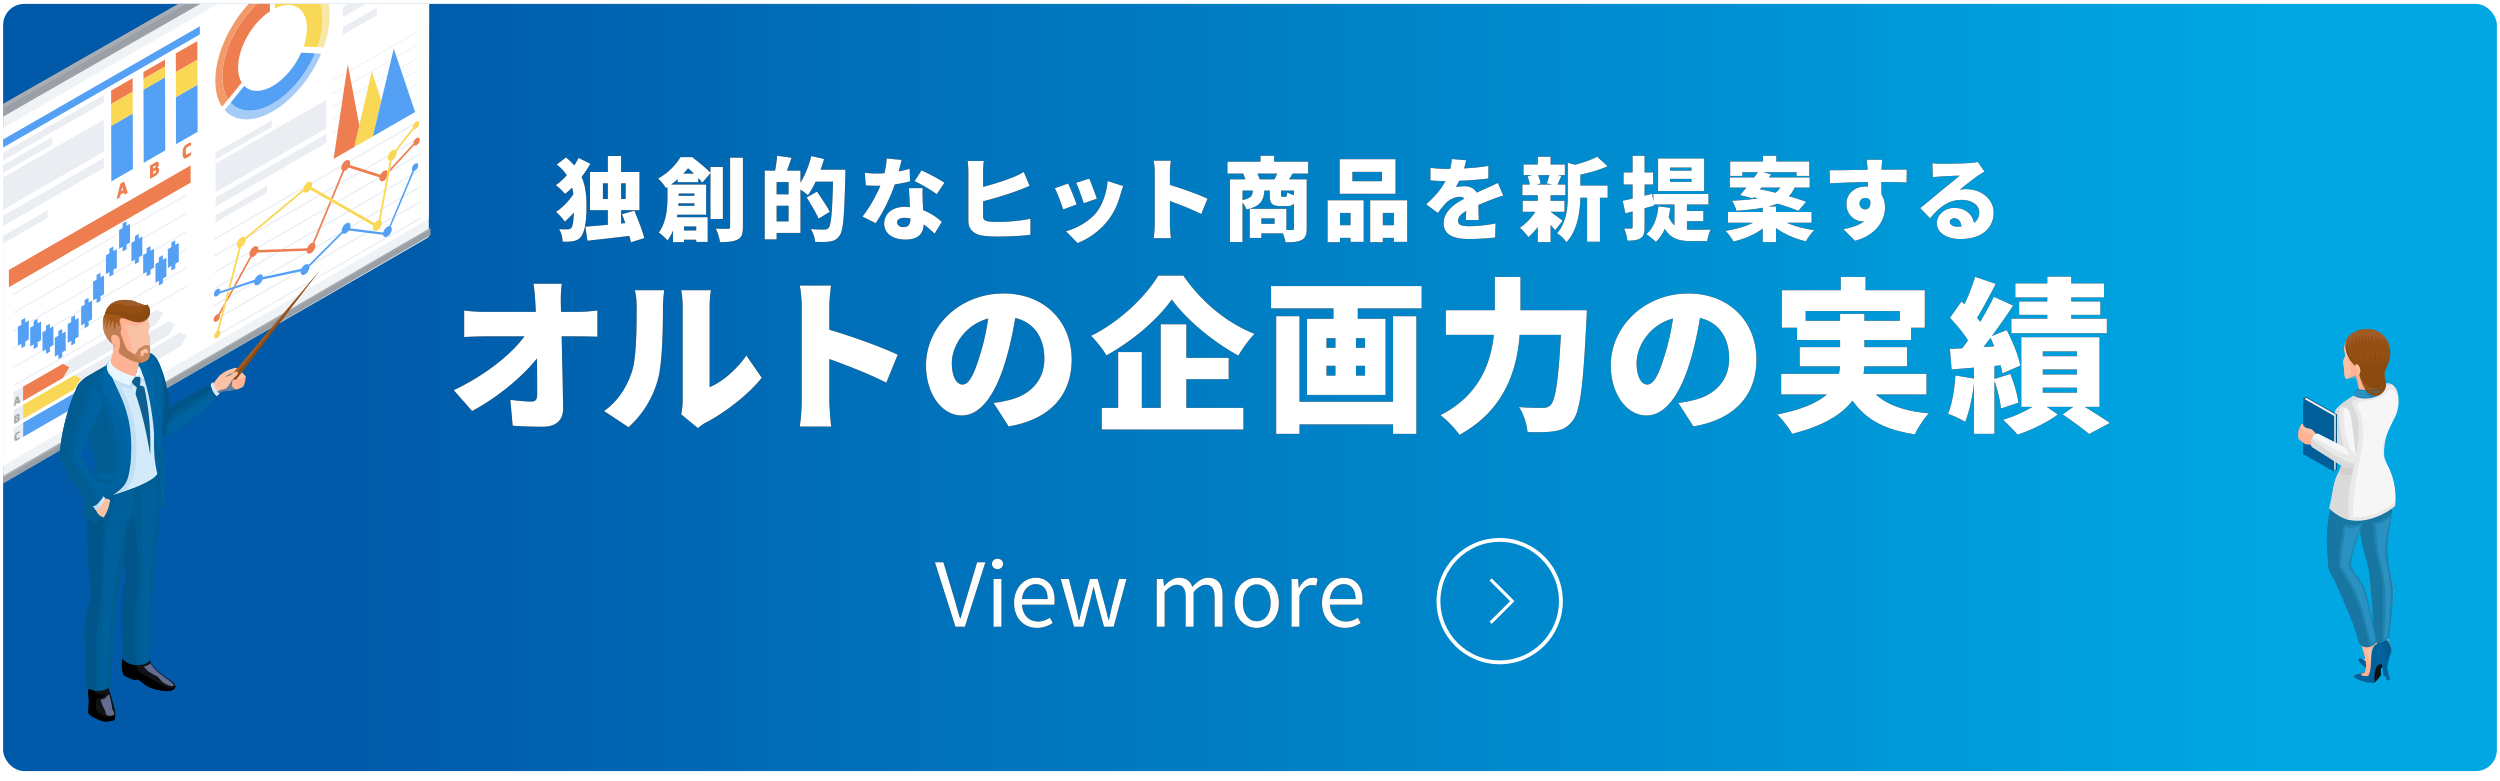 <svg xmlns="http://www.w3.org/2000/svg" xmlns:xlink="http://www.w3.org/1999/xlink" viewBox="0 0 800 250"><defs><linearGradient id="c" data-name="名称未設定グラデーション 134" x1="-9.513" y1="133.007" x2="809.513" y2="133.007" gradientUnits="userSpaceOnUse"><stop offset=".15" stop-color="#005aa9"/><stop offset=".9" stop-color="#00a7e3"/></linearGradient><linearGradient id="a" data-name="名称未設定グラデーション 4" x1="299.163" y1="189.864" x2="436.021" y2="189.864" gradientUnits="userSpaceOnUse"><stop offset=".11" stop-color="#fff"/><stop offset=".83" stop-color="#fff"/></linearGradient><linearGradient id="e" data-name="名称未設定グラデーション 4" x1="459.694" y1="191.126" x2="500.108" y2="191.126" xlink:href="#a"/><linearGradient id="f" data-name="名称未設定グラデーション 4" x1="476.659" y1="191.126" x2="484.632" y2="191.126" xlink:href="#a"/><clipPath id="b"><rect x="1" y="1.247" width="798" height="245.499" rx="6.752" ry="6.752" fill="none"/></clipPath><filter id="d" x="455.789" y="168.289" width="49" height="49" filterUnits="userSpaceOnUse"><feOffset dy="1.237"/><feGaussianBlur result="blur" stdDeviation="1.237"/><feFlood flood-color="#000" flood-opacity=".1"/><feComposite in2="blur" operator="in"/><feComposite in="SourceGraphic"/></filter></defs><g clip-path="url(#b)"><rect x="-9.513" y="-10.05" width="819.027" height="286.114" rx="7.385" ry="7.385" fill="url(#c)"/><g fill-rule="evenodd"><path d="m137.216 75.872.081-116.855C90.849-14.075 44.494 11.927-2.213 39.071l-.08 117.228c46.494-27.02 92.509-53.2 139.51-80.427z" fill="#f0f3f6"/><path d="M-4.594 37.696c-.545.317-.218.558.288.85l.316.18c.108.063.21.124.31.181.505.292.922.481 1.468.164 46.45-26.995 93.023-53.732 139.509-80.66.548-.318.217-.56-.293-.853l-.31-.176-.301-.176c-.51-.293-.929-.483-1.477-.166C88.433-16.033 41.86 10.7-4.594 37.696z" fill="#eaeef4"/><path d="M135.914-43.671c.519-.297 1.085-.524 1.449.139.35.583.382 1.63.418 2.788C90.713-14 43.795 12.843-3.256 39.703c-.452-1.28-.335-3.059-1.837-2.882a.741.741 0 0 1 .368-.293c.095-.077.847-.508.962-.551C42.827 9.432 89.182-17.13 135.914-43.671z" fill="#9ba0a6"/><path d="M-5.093 36.82a.741.741 0 0 1 .368-.292c.095-.077.847-.508.962-.551 46.564-26.53 93.075-53.153 139.677-79.62.519-.297 1.085-.524 1.449.138.063.106.116.227.16.36C90.364-16.322 43.27 10.607-3.87 37.503c-.22-.464-.567-.76-1.223-.682z" fill="#a8adb5"/><path d="M137.435-37.929 137.2 69.99C90.204 97.517 44.655 123.461-1.662 150.592l.234-108.23c46.86-27.297 92.55-53.314 138.863-80.29z" fill="#fff"/><g><path d="M-2.942 155.024c46.033-26.808 92.167-53.452 138.238-80.197.814-.472 1.671-1.098 2.485-1.57l-.385-.182C90.532 100.286 43.68 127.496-3.18 154.705l.238.319z" fill="#a8adb5"/><path d="M-2.942 155.024c46.88-27.305 93.805-54.528 140.723-81.768l-.026 1.54c-.004.232-.024.396-.115.515l-.218.144C90.574 102.67 43.837 129.779-2.922 157.03l-.02-2.006z" fill="#9ba0a6"/></g><g><path d="m57.687 106.334 2.063 1.097-2.05 3.457-30.129 17.33 2.046-3.456-2.06-1.099 30.13-17.329zm-50.315 17.41-3.03 1.742.023 4.553 3.02-1.737-.013-4.558zm.034 11.51-3.03 1.743.013 4.555 3.03-1.743-.013-4.555zm-3.034.544-.013-4.554 3.03-1.743.013 4.554-3.03 1.743zm45.89-32.158 2.05-3.462-2.062-1.096-30.13 17.329 2.063 1.097-2.05 3.461 30.13-17.33zm-24.36 17.492-2.05 3.462 30.13-17.33 2.049-3.461-2.063-1.093-30.129 17.329 2.063 1.093zM133.348 35.313v.298l-27.062 15.565-.001-.298 27.063-15.565zm-.074-25.078v.298L106.214 26.1l-.001-.298 27.062-15.566zm.012 4.194-27.062 15.565v.298l27.063-15.565v-.298zm.013 4.193-27.063 15.565.001.298L133.3 18.92v-.298zm.011 4.036c-9.02 5.19-18.041 10.378-27.062 15.566l.001.298 27.062-15.565v-.299zm.013 4.198L106.261 42.42v.298l27.063-15.565-.001-.298zm.012 4.185-27.062 15.566v.298l27.063-15.566v-.298zM68.456 76.84c.072-.192.114-.386.12-.57l65.983-37.952.002.5L68.456 76.84zm0 31.258 66.105-38.021-.002-.5-65.983 37.952a1.815 1.815 0 0 1-.12.57zm0-5.313 66.105-38.02-.002-.501-65.983 37.952a1.815 1.815 0 0 1-.12.57zm0-4.727 66.105-38.021-.002-.5-65.983 37.951a1.815 1.815 0 0 1-.12.57zm0-5.361 66.105-38.021-.002-.5-65.983 37.951a1.817 1.817 0 0 1-.12.57zm0-5.154 66.105-38.022-.002-.5-65.983 37.952a1.815 1.815 0 0 1-.12.57zm0-5.353 66.105-38.022-.002-.5L68.576 81.62a1.817 1.817 0 0 1-.12.57z" fill="#eaeef3"/><path d="M6.275 139.821c-.015.01-.309.208-.638.397-.316.182-.377.101-.378-.468-.002-.683.1-.755.34-.894l.03-.017c.326-.187.639-.308.642-.31l-.001-.525c-.27.043-.377.079-.827.338-.625.359-.795.934-.792 1.75.002.853.218 1.165.8.842l.127-.072c.37-.213.523-.334.699-.516l-.002-.525zm-.48-13.149-.718.413-.712 2.954.625-.36.13-.518.618-.356.135.366.626-.36-.704-2.139zm-.539 1.836.19-.792.17.585-.36.207zm.668 5.08c.225-.15.335-.505.334-.721-.001-.432-.204-.58-.69-.3l-.998.573.007 2.54 1.014-.583c.48-.277.729-.628.727-1.194 0-.264-.159-.409-.394-.314zm-.745-.227.343-.197c.067-.04.141-.037.142.116a.303.303 0 0 1-.14.26l-.344.197v-.376zm.377 1.185-.373.215v-.488l.372-.215c.124-.071.155.03.155.157 0 .153-.033.262-.154.331z" fill="#a7a7a7"/><path d="M69.374 100.623a.907.907 0 0 1 .51-.14l1.939-3.532-.552 2.11-.954 1.738a.91.91 0 0 1 .067.362c0 .108-.013.221-.039.336-.034.153-.09.31-.164.46-.183.374-.473.716-.8.904-.559.321-1.01.077-1.012-.54-.002-.62.447-1.377 1.005-1.698zM133.3 44.2c.554-.32 1.01-.08 1.011.537.002.618-.45 1.382-1.005 1.7-.31.18-.588.183-.774.046l-7.861 8.513.19-1.016 7.339-7.946.093-.101-.001-.035c0-.096.01-.196.031-.297.11-.547.506-1.13.977-1.401zm-10.461 10.515c.536-.308 1.003-.243 1.241.11l.012.018-.415 2.207c-.232.323-.518.6-.83.779-.697.401-1.277.17-1.389-.507a1.54 1.54 0 0 1-.016-.352c.004-.066.011-.133.022-.2l-9.91-3.145c-.244.372-.56.693-.907.892a1.49 1.49 0 0 1-.473.182l-3.735 9.013-.477-.273c1.22-2.941 2.44-5.883 3.658-8.825-.164-.1-.283-.27-.342-.503a1.419 1.419 0 0 1-.04-.343c-.002-.86.624-1.918 1.4-2.364.776-.447 1.406-.111 1.409.749 0 .126-.013.255-.038.387a2.48 2.48 0 0 1-.065.264l9.806 3.113c.257-.498.648-.949 1.089-1.202zm-17.23 9.576.477.272-5.49 13.247c.207.153.332.431.333.813a2.363 2.363 0 0 1-.087.595c-.196.706-.709 1.423-1.312 1.77-.604.347-1.119.221-1.32-.256-.039-.093-.066-.2-.08-.32a1.624 1.624 0 0 1-.009-.134v-.039c-5.256.208-10.506.405-15.762.589-.255.52-.66.992-1.115 1.254-.276.159-.534.219-.752.19l-5.1 9.286-.745.252 5.384-9.8c-.123-.161-.194-.39-.195-.677v-.071a2.16 2.16 0 0 1 .053-.392c.168-.748.708-1.534 1.346-1.9.641-.37 1.182-.205 1.353.348a1.321 1.321 0 0 1 .056.4c0 .093-.007.188-.02.284l15.643-.546c.23-.642.704-1.265 1.254-1.581.19-.11.372-.172.538-.191l5.55-13.393zM72.958 94.888l1.227-2.236.74-.243-1.084 1.974-.293.535-1.142 2.08.552-2.11z" fill="#ee7e50"/><path d="M132.82 52.37c.556-.321 1.008-.077 1.01.54s-.447 1.377-1.005 1.698a1.116 1.116 0 0 1-.281.117l-7.477 17.78c.195.155.312.426.313.795.003.857-.627 1.92-1.403 2.366-.7.403-1.286.164-1.392-.522l-10.964-1.375a2.765 2.765 0 0 1-.861.823c-.36.207-.689.246-.937.142a.66.66 0 0 1-.16-.094l-9.993 9.99-.666.666a1.565 1.565 0 0 1 .007.15c.003.86-.624 1.917-1.4 2.364-.776.446-1.406.111-1.408-.75a1.803 1.803 0 0 1 .013-.226l-.604.13-11.602 2.492c-.22.666-.71 1.322-1.279 1.65-.745.428-1.361.133-1.406-.662a1.823 1.823 0 0 1-.002-.135c-3.7 1.216-7.402 2.43-11.104 3.645-.184.33-.449.626-.745.796-.557.32-1.012.079-1.015-.54-.001-.614.45-1.377 1.009-1.698.557-.321 1.009-.077 1.01.537 0 .056-.003.114-.01.172l11.03-3.724c.24-.616.699-1.203 1.224-1.505.691-.398 1.27-.177 1.39.484.01.057.017.118.02.182l.475-.102 11.852-2.545c.253-.543.67-1.043 1.143-1.314.494-.285.929-.252 1.18.03l10.19-10.185.407-.407a1.397 1.397 0 0 1-.028-.292c-.003-.86.623-1.918 1.4-2.364.776-.447 1.406-.111 1.408.749 0 .039 0 .078-.003.118-.008.13-.03.266-.063.402a2.803 2.803 0 0 1-.09.292l10.628 1.375c.177-.735.71-1.501 1.337-1.862.227-.13.443-.195.633-.198 2.47-5.913 4.938-11.826 7.407-17.74-.12-.114-.193-.3-.194-.545-.001-.618.447-1.38 1.005-1.7z" fill="#54a0f4"/><path d="m72.831 93.096.65-.213-.524 2.005-2.845 10.872c.262.05.435.287.436.667v.046c-.006.175-.047.36-.115.542-.168.454-.505.892-.893 1.115-.554.319-1.01.076-1.01-.542-.002-.595.418-1.323.944-1.66 1.12-4.277 2.238-8.554 3.357-12.832zm51.906-41.687-.645 3.434-2.928 15.582a1.57 1.57 0 0 0-.388.163 2.774 2.774 0 0 0-.865.83L99.728 59.872c.039-.108.07-.216.094-.323a2.164 2.164 0 0 0 .054-.464c-.003-.86-.633-1.195-1.409-.75-.724.417-1.317 1.366-1.392 2.19l-18.67 15.527c-.244-.327-.7-.38-1.22-.081-.71.408-1.294 1.328-1.387 2.14a2.004 2.004 0 0 0-.006.366c.043.47.294.755.655.799l-3.422 13.08.651-.22 3.398-12.989c.04-.019.08-.04.12-.063.73-.419 1.33-1.385 1.394-2.216a1.978 1.978 0 0 0 .004-.215l.58-.483 17.991-14.963c.205.466.716.586 1.313.242.308-.177.592-.45.823-.769 6.734 3.851 13.467 7.703 20.201 11.553-.08.243-.125.488-.124.718 0 .118.013.226.035.324a.958.958 0 0 0 .12.296c.234.37.708.444 1.254.13s1.018-.932 1.248-1.57c.053-.144.093-.29.118-.433.022-.122.034-.244.033-.362 0-.434-.162-.734-.42-.868l3.097-16.489.503-2.674a1.93 1.93 0 0 0 .16-.082c.712-.41 1.298-1.337 1.387-2.149a1.94 1.94 0 0 0 .005-.364 1.207 1.207 0 0 0-.073-.322l5.603-7.097c.18.088.426.065.697-.09.558-.322 1.006-1.08 1.004-1.697-.001-.619-.453-.859-1.01-.538-.54.31-.976 1.027-1.004 1.632a1.117 1.117 0 0 0 .009.212l-.216.273-5.446 6.896c-.252-.118-.592-.084-.965.13-.73.42-1.327 1.38-1.394 2.208a1.87 1.87 0 0 0 .007.358c.056.417.285.675.61.733zM118.976 22.846l.03.094 1.065 3.286.082.255 1.022 3.154.082.255.773 2.386-2.703 11.329 5.371-3.09-8.707 5.008-2.617 1.505 1.6-6.908.645-2.784.08-.344 1.044-4.506.081-.349 1-4.316.08-.349 1.042-4.497.03-.13z" fill="#f8d854"/><path fill="#54a0f4" d="m126.008 15.604.85 2.522.084.25 1.1 3.265.086.253 1.056 3.134.085.253 1.103 3.272.084.25 1.1 3.262.084.25 1.097 3.256.09.268-8.129 4.676-5.371 3.09 2.703-11.33.783-3.28.083-.35 1.035-4.337.084-.35 1.078-4.518.082-.346.833-3.49z"/><path fill="#ee7e50" d="m111.287 20.524.4 2.127.051.27.663 3.52.05.27.662 3.517.051.273.636 3.376.05.273.664 3.524.05.27.41 2.176-1.6 6.908 2.617-1.505-9.245 5.318.053-.351.637-4.254.049-.326.638-4.262.05-.327.64-4.273.049-.331.613-4.094.05-.33.639-4.267.048-.326.64-4.27.049-.326.386-2.58z"/><path d="m109.755 11.106-.006-2.466 10.873-6.254.008 2.465-10.875 6.255zm-.085-28.996 23.481-13.505.008 2.465-23.481 13.506-.008-2.466zm11.95-2.908-11.938 6.867.007 2.465 11.939-6.866-.007-2.466zM109.725.306l23.48-13.506-.03-10.282-23.48 13.506.03 10.282zm.015 5.188L133.22-8.012l-.01-3.244L109.73 2.25l.01 3.244z" fill="#eaeef3"/><path d="M61.169 48.653c-.026.017-.515.348-1.069.667-.534.307-.635.167-.638-.793-.003-1.142.166-1.264.57-1.496l.055-.031c.544-.313 1.072-.52 1.075-.522l-.002-.882c-.455.074-.633.132-1.392.569-1.048.603-1.331 1.571-1.327 2.938.004 1.437.366 1.96 1.34 1.419.1-.055.192-.107.276-.155.577-.332.83-.535 1.114-.831l-.002-.883zM39.71 58.066l-1.206.694-1.197 4.967 1.052-.604.216-.867 1.041-.6.228.612 1.048-.602-1.182-3.6zm-.903 3.09.316-1.33.282.986-.598.344zm11.446-7.415c.38-.252.563-.85.562-1.211-.002-.726-.34-.977-1.163-.503l-1.676.964.013 4.272 1.703-.98c.81-.465 1.225-1.055 1.222-2.012-.001-.44-.264-.687-.661-.53zm-1.253-.38.575-.33c.117-.068.238-.06.239.198a.498.498 0 0 1-.237.434l-.575.331-.002-.633zm.635 1.996-.628.361-.002-.823.628-.361c.205-.118.26.052.26.268 0 .254-.056.439-.258.555z" fill="#ee7e50"/><path d="M4.346 123.641v-.42l55.357-31.84v.42l-55.357 31.84zm-.085-29.234 55.357-31.84-.001-.42-55.358 31.84.002.42zm.017 5.892 55.357-31.84-.001-.42-55.357 31.84v.42zm.017 5.891 55.357-31.84v-.42L4.293 105.77l.001.42zm.017 5.672 55.357-31.84-.001-.42-55.357 31.84.001.42zm.017 5.899 55.357-31.84V85.5L4.327 117.34l.001.42z" fill="#eaeef3"/><path d="m86.358-1.985.016 5.616c-5.706 3.733-10.195 11.6-10.176 18.043.006 1.944.42 3.548 1.158 4.758l-4.359 5.357c-1.176-1.797-1.846-4.224-1.855-7.207-.028-9.537 6.715-21.215 15.216-26.567z" fill="#ee7e50"/><path d="m99.708 17.012 3.056.159c-3.218 7.588-8.951 14.702-15.498 18.468-6.44 3.704-12.114 3.274-15.393-.42l3.018-3.71-1.083 1.332c2.886 3.185 7.834 3.54 13.45.31 5.708-3.283 10.71-9.469 13.544-16.083l-1.094-.056z" fill="#a5ccf6"/><path d="m96.387 16.84 3.321.172 1.094.056c-2.834 6.614-7.836 12.8-13.544 16.083-5.616 3.23-10.564 2.875-13.45-.31l1.083-1.332 3.276-4.025c1.994 2.042 5.316 2.224 9.075.062 3.823-2.199 7.182-6.294 9.145-10.706z" fill="#54a0f4"/><path d="M87.95-2.901c8.5-4.427 15.289-.531 15.317 9.006.008 2.879-.598 5.947-1.683 8.98l-1.097-.055-3.322-.17c.677-1.98 1.055-3.976 1.05-5.849-.02-6.442-4.54-9.128-10.249-6.296l-.012-4.22L87.95-2.9z" fill="#f8d854"/><path d="M87.943-5.392c9.743-5.142 17.54-.71 17.571 10.204.01 3.322-.7 6.871-1.968 10.376l-3.06-.158 1.098.056c1.085-3.034 1.691-6.102 1.683-8.98-.028-9.538-6.817-13.434-15.317-9.007l.004 1.396-.011-3.887z" fill="#f7e8a5"/><path d="m86.35-4.477.008 2.492c-8.501 5.352-15.244 17.03-15.216 26.567.009 2.983.679 5.41 1.855 7.207l-1.935 2.377c-1.371-2.053-2.154-4.852-2.164-8.293-.032-10.915 7.712-24.285 17.452-30.35z" fill="#f39a6c"/><path d="m63.198 27.103.045 15.071-6.904 3.971-.044-15.07 6.903-3.972zm-20.717 9.22.052 17.763-6.904 3.97-.052-17.763 6.904-3.97zM52.82 24.73l.068 23.398-6.903 3.97-.069-23.397 6.904-3.97z" fill="#54a0f4"/><path d="m63.157 13.12.018 6-6.903 3.97-.018-6 6.903-3.97zm-20.71 11.912.013 4.312-6.903 3.97-.013-4.312 6.903-3.97zm10.357-5.957.006 2.238-6.903 3.97-.006-2.238 6.903-3.97zM60.996 52.927l.016 5.511L2.847 91.893l-.016-5.511 58.165-33.455z" fill="#ee7e50"/><path d="m35.557 33.314 6.903-3.97.02 6.979-6.903 3.97-.02-6.979zm10.35-8.03 6.903-3.971.01 3.418-6.903 3.97-.01-3.418zm10.365-2.194 6.903-3.97.023 7.983-6.903 3.971-.023-7.984z" fill="#f8d854"/><path d="M-.271 78.646-.28 76.18l15.544-8.94.007 2.465-15.543 8.94zM-.357 49.65 33.21 30.345l.006 2.465L-.349 52.116l-.008-2.465zm17.077-5.857L-.345 53.61l.008 2.465 17.065-9.816-.008-2.465zM-.303 67.847 33.263 48.54l-.03-10.281L-.334 57.564l.03 10.283zm.015 5.187 33.566-19.306-.01-3.244L-.296 69.79l.01 3.244z" fill="#eaeef3"/><path fill="#54a0f4" d="m63.944 8.41.008 2.596L-.361 47.997l-.008-2.595L63.944 8.41z"/><path d="m69.031 71.079-.007-2.19 16.404-9.435.006 2.19-16.403 9.435zm17.94-32.608.007 2.194L68.972 51.02l-.006-2.193L86.97 38.47zM68.976 52.347l.027 9.135 35.42-20.373-.027-9.135-35.42 20.373zm.04 13.745 35.42-20.372-.008-2.883-35.42 20.373.008 2.882z" fill="#eaeef3"/><g><path fill="#54a0f4" d="m27.558 123.663 2.059 1.099-2.046 3.456-20.152 11.59-.013-4.554 20.152-11.59z"/><path fill="#f8d854" d="m23.84 120.039 2.062 1.093-2.05 3.461-16.45 9.462-.013-4.554 16.45-9.462z"/><path fill="#ee7e50" d="m20.12 116.411 2.063 1.097-2.05 3.461-12.748 7.333-.013-4.558 12.748-7.333z"/></g><path d="m8.078 101.724.004 1.486 1.122-.645.001.38.001.42.016 5.221-1.122.646v.03l.001.42.003 1.036-1.243.715-.003-1.036v-.42l-.001-.03-1.122.645-.015-5.221-.002-.42v-.38l1.121-.646-.004-1.486 1.243-.715zm40.08-22.978.004 1.486 1.122-.645v.305l.002.421.015 5.25v.045l-1.122.646.001.376.004 1.11-1.247.716-.003-1.11v-.375l-1.12.643v-.044l-.015-5.251-.001-.421-.001-.306 1.119-.643-.005-1.486 1.246-.717zm3.945 2.89.004 1.482 1.122-.645.002.83.002.42.014 4.775-1.122.646.002.703v.421l.002.358-1.246.716-.001-.357-.001-.421-.002-.704-1.122.646-.015-4.775v-.42l-.003-.831 1.122-.645-.005-1.482 1.247-.717zm3.974-3.267 1.122-.646.01 3.293.001.42.007 2.309-1.122.646.004 1.486-1.243.714-.004-1.486-1.122.646-.007-2.31v-.42l-.01-3.292 1.121-.645-.004-1.486 1.243-.715.004 1.486zm-11.67-3.52.005 1.482 1.122-.645.001.461.002.421.014 5.143-1.121.645v.328l.002.42.002.735-1.246.717-.003-.734V83.4l-.002-.328-1.118.643-.016-5.142v-.421l-.002-.462 1.119-.643-.005-1.483 1.246-.716zm-3.949-4.082.005 1.483 1.122-.646.002.913.002.42.014 4.69-1.123.644.003.782v.421l.002.283-1.243.715-.001-.283-.001-.42-.002-.783-1.123.646-.013-4.69-.001-.42-.003-.912 1.122-.646-.005-1.482 1.243-.715zm-4.206 8.1.005 1.483 1.122-.645.003 1.132.001.42.014 4.473-1.122.645.003.998v.421l.001.064-1.246.716v-.063l-.002-.42-.003-.999-1.118.644-.013-4.473-.002-.42-.003-1.133 1.118-.643-.004-1.483 1.246-.716zm-4.107 8.417.004 1.482 1.119-.643.003.98.001.42.014 4.626-1.119.643.002.626.001.42.001.436-1.246.717-.001-.436-.001-.42-.002-.626-1.122.645-.014-4.625v-.42l-.004-.98 1.122-.646-.004-1.482 1.246-.717zm-3.816 8.026.005 1.482 1.122-.645.002.83.001.42.014 4.775-1.122.645.002.704.002.421v.358l-1.242.714-.001-.357-.002-.421-.002-.704-1.122.645-.014-4.774-.001-.42-.002-.831 1.122-.645-.005-1.482 1.243-.715zm-4.31 5.546.004 1.482 1.118-.644.011 3.668.001.421.006 1.937-1.119.643.005 1.482-1.247.717-.004-1.482-1.122.645-.005-1.936-.002-.421-.01-3.668 1.121-.645-.004-1.482 1.246-.717zm-4.12 4.387.004 1.482 1.119-.643.005 1.653.001.42.012 3.952-1.119.643.004 1.483-1.246.717-.004-1.483-1.122.646-.012-3.952-.001-.42-.005-1.654 1.122-.645-.004-1.482 1.246-.717zm-3.939-.503.001.29 1.122-.645v.13l.017 5.479.001.417-1.122.645.004 1.482-1.246.717-.004-1.478-1.122.641-.001-.417-.016-5.478-.001-.13 1.122-.645v-.29l-.004-1.192 1.246-.717.003 1.191zm-3.944-2.737.004 1.482 1.122-.645.01 3.515.002.422.006 2.089-1.123.645.005 1.482-1.246.717-.004-1.482-1.12.643-.005-2.089-.002-.421-.01-3.515 1.119-.644-.005-1.482 1.247-.717z" fill="#54a0f4"/></g><g><path d="m78.378 120.233-1.98-1.972c-.757-.727-.903-.638-2.214-.226-1.778.558-2.575 1.126-3.501 1.827-.972.736-2.26 2.916-3.086 3.693s2.262 2.764 2.262 2.764c1.24-1.496 2.36-1.031 3.854-1.258.502-.076 4.13-.662 4.328-2.315.037-.311.626-2.238.337-2.513z" fill="#ffb294" opacity=".4"/><path d="m78.188 119.948-1.79-1.687c-.757-.727-.903-.638-2.214-.226-1.778.558-2.575 1.126-3.501 1.827-.972.736-2.26 2.916-3.086 3.693-.398.374.176.976.877 1.5 1.408-1.672 2.035-3.118 3.619-4.479.956-.822 2.07-1.156 2.705-1.28.686-.134 1.248.299 1.802 1.038l-.388.108c-.794-.628-1.38-.735-1.68-.098l.369.905 1.053.49 1.37-.452 1.15-.488c.036-.199.13-.14.099-.262-.068-.274-.192-.406-.385-.589z" fill="#f9c2a5"/><path d="M78.482 120.326c.01.333-1.941 1.184-2.596 1.184-.715.001-.948-.606-1.345-1.138-.083.931-.273 2.061-.357 2.992.214.74 1.274 1.343 1.507 1.274.882-.266 2.232-.62 2.495-1.656.238-.935.609-2.405.296-2.656z" fill="#ffb294"/><path fill="#a05c27" d="m73.325 120.89 29.07-34.462-26.85 34.99-2.22-.529z"/><path fill="#8b4b10" d="m74.17 121.523 28.225-35.095-26.85 34.99-1.375.105z"/><path d="m69.11 125.513-.925-.737.747-1.332c1.097-1.08 1.61-2.144 2.863-2.739.6-.285 1.514-.329 2.132-.798 1.022-.776 1.668-1.303 2.202-.71.216.24-.32.997-1.347 1.869l-.674.68c-.784 1.452-1.205 2.264-2.019 2.662-.548.268-1.689.168-2.98 1.105z" fill="#f9c2a5"/><path d="M68.302 122.241c.081 1.367.934 2.912 1.94 3.782l-.901.787c-1.983-.51-3.733-2.083-2.26-3.663.23-.245.866-.6 1.22-.906z" fill="#d2eafa"/><path d="M67.408 122.797c-.232.842 1.126 3.59 1.97 3.962-4.752 5.247-9.29 9.281-15.516 12.352-.678.335-1.214.345-1.735.2-.292-.081-1.333-1.917-1.036-3.421.479-2.42 2.534-4.926 2.58-4.962 3.005-2.409 9.288-5.796 13.737-8.131z" fill="#005c91"/><path d="M67.044 126.208c.362.473 1.056.938 1.574 1.328-4.213 4.738-9.065 8.769-14.756 11.575-.432-1.037-.304-3.317 1.262-4.571.288-.232 10.988-7.47 11.92-8.332z" fill="#0063a1"/><path d="M67.408 122.797c-.108.392.129 1.197.498 1.983-3.333 1.949-14.488 7.303-15.057 11.499-.682-1.929.072-4.132.224-4.835 2.784-2.519 9.84-6.288 14.335-8.647z" fill="#00558b"/><path d="M42.311 113.668c.549.068 4.739-.814 5.17-.674.722.234 1.849.55 2.834 2.195 2.457 4.099 3.684 10.977 4.209 15.454-1.624 2.85-1.617 7.126-1.444 8.728-.377.034-.783.073-1.086-.142-5.035-3.56-8.905-21.149-9.683-25.56z" fill="#00558b"/><path d="M47.345 209.215c.47 1.649.588 2.5 1.273 3.46 1.366 1.914 3.38 3.28 6.312 5.36 1.395.988 1.69 1.926.277 2.788-1.113.679-3.834.139-5.534-.26-3.19-.751-4.48-2.67-5.57-3.17l-.826.187c-.676.012-3.334-1.06-3.852-1.755-.134-.597-.353-1.635-.416-2.472-.099-2.7.325-2.425 1.047-4.537 2.454.178 4.83.315 7.29.399zM28.926 218.99c-.407 1.19-.78 2.114-.742 2.863.04.776.251 1.53.241 2.512a25.644 25.644 0 0 1-.149 2.51c-.1.974.002 1.435.43 1.824.694.632 2.764 1.61 3.745 1.943.523.177 1.006.287 1.716.23.825-.064 1.483-.11 2.301-.419.212-.08.429-.9.444-1.613.033-1.492-.103-1.366-.72-3.73-.21-.808-.381-1.578-.671-2.521-.362-1.175-.811-2.21-.857-3.365l-4.369-.17-1.369-.065z" fill="#111214"/><path d="M28.926 218.99c-.407 1.19-.78 2.114-.742 2.863.04.776.251 1.53.241 2.512a25.644 25.644 0 0 1-.149 2.51c-.1.974.002 1.435.43 1.824.694.632 2.764 1.61 3.745 1.943.523.177 1.006.287 1.716.23.825-.064 1.483-.11 2.301-.419.192-.072.388-.752.435-1.409h-.012c-1.335.454-2.631.636-3.913.01-2.708-1.323-2.356-2.421-2.1-5.542 1.76-.31 2.453-.624 3.346-1.589-1.501.441-3.116.52-3.914-.397l-.248-2.484-1.136-.053zM56.131 219.587c.014.426-.274.839-.924 1.236-1.113.679-3.834.139-5.534-.26-3.19-.751-4.48-2.67-5.57-3.17l-.826.187c-.676.012-3.334-1.06-3.852-1.755-.134-.597-.353-1.635-.416-2.472-.099-2.7.325-2.425 1.047-4.537 1.086.079 2.157.15 3.226.211.194 1.778-.065 4.843 1.397 5.984 1.636 1.276 2.912 1.616 4.005 2.28 3.48 2.117 5.781 3.837 7.447 2.296z"/><path d="M34.89 222.164c-1.263.997-.82 1.433-2.666 1.674.456 1.825.514 1.913 1.438 3.596.075.695.13 1.608 1.485 1.617 2.528.016.774-2.07.765-2.15-.128-1.152-.437-3.242-1.021-4.737zM48.12 212.246c-.349.514-1.033.803-2.164 1.085 1.825 2.057 2.081 1.864 4.532 3.24 1.234 1.411 1.406 1.679 2.194 2.134.94.544 2.269 1.102 2.827.7.24-.172-.083-.655-1.119-1.406-1.175-.851-2.371-1.714-3.453-2.614-1.072-.892-2.045-1.879-2.818-3.14z" fill="#646d91"/><path d="M45.709 112.756c2.3-.146 3.333.335 4.545 2.14 2.118 3.157 2.448 9.877 2.299 15.934-.084 3.43-.628 6.447-.67 10.71-.051 5.11 1.501 14.104 1.253 19.51-.465 1-3.743 2.679-4.176 2.594.422-5.392.539-12.637.33-20.05-.204-7.2-.708-14.566-2.053-20.034-1.974-8.022-5.375-8.89-5.025-9.974.07-.217 3.365-.822 3.497-.83z" fill="#005f98"/><path d="M36.362 144.783c.09 1.243.118 2.377.096 3.42-3.306-3.013-6.412-6.866-9.311-11.038-1.485-4.177-2.83-8.367-2.8-11.338l12.015 18.956z" fill="#11101a"/><path d="M44.194 115.967c3.605 2.863 5.918 13.433 5.853 20.559-.095 10.306.009 16.325-.597 26.47 1.329-.51 2.412-1.169 3.312-2.105-.36-8.588-1.79-17.115-1.162-25.598.535-7.225.994-17.098-3.207-21.228-2.693-1.449-3.563 1.234-4.2 1.902z" fill="#0063a1"/><path d="M38.213 164.111c-.276-2.223-.425-4.366-.348-6.3 1.988-.795 4.077-1.547 6.092-2.429l-.144-.121c2.136-1.003 3.977-2.56 6.44-3.973 1.03 3.245 1.413 4.698 1.335 7.338-.103 3.443-.59 6.946-1.155 10.436-.36 5.346-.84 10.925-1.186 14.576-.884 9.314-.776 18.502-1.334 27.8-1.154 1.894-6.721 2.01-8.623-.653-.285-7.355-.745-13.162-.537-17.187.173-3.35.333-5.28 1.416-8.258-.722-4.955-1.693-14.076-1.956-21.229z" fill="#005c91"/><path d="M44.702 185.312c-1.826 8.629-2.289 14.717-1.122 27.49-1.68-.124-3.393-.761-4.29-2.017-.285-7.355-.745-13.162-.537-17.187.173-3.35.332-5.28 1.416-8.258-.928-6.371-2.269-19.629-1.986-26.736l3.814-1.525c1.156 10.515 1.886 15.937 2.705 28.233z" fill="#00558b"/><path d="M40.754 167.898c-.704 7.166-2.083 17.126-2.884 22.212-1.455 9.242-1.683 20.078-2.5 29.356-1.263 1.975-6.02 2.382-7.841-.075-.08-7.36-.747-15.6-.427-19.618.267-3.344.824-5.373 1.99-8.32-.183-5.735-3.176-29.3.777-33.925.213-.432.459-.786.744-1.046l5.76-.45 6.833-.796c.454 2.235.616 5.163-.05 8.114-.019.086-.073.2-.153.335-.066.483-.152.97-.262 1.458-.1.448-1.195 1.7-1.987 2.755z" fill="#005c91"/><path d="M34.501 163.165c-.784 1.816-1.39 4.862-1.427 7.907-.098 4.363-.422 14.675-.836 19.584-.812 9.623-2.646 17.643-1.194 30.422-1.374-.091-2.723-.618-3.515-1.687-.079-7.36-.747-15.6-.427-19.618.267-3.344.824-5.373 1.99-8.32-.187-5.849-3.297-30.244 1.02-34.18l6.579-.45c-.847 2.444-1.115 3.851-2.19 6.342z" fill="#00558b"/><path d="M50.006 153.35c-1.526 1.517-2.82 2.316-4.76 3.345-.008 3.262-.005 9.303.116 15.342.013 3.571.071 7.209.226 10.236.088 2.415-.562 6.404-.667 9.099-.269 6.86-.035 13.673.022 20.522 1.291.019 2.448-.81 2.677-1.106l.285-22.433c.144-3.645.705-9.1 1.155-14.713.956-6.703 1.883-14.48.946-20.291z" fill="#00609b"/><path d="M50.6 146.182c.854-.933 1.092-1.166 1.882-1.432l.593 7.709c-.397.627-1.704 1.146-2.101.986l-.374-7.263z" fill="#005f98"/><path d="M50.6 146.182c.854-.933 1.092-1.166 1.882-1.432.085 2.19.134 2.12-.514 2.89-1.157 1.374-.714 1.467-.751 5.863a.802.802 0 0 1-.243-.058l-.374-7.263z" fill="#005c91"/><path d="m52.548 147.34-1.033 1.644.093 4.239c.563-.18.784-.336 1.264-.928l-.324-4.955z" fill="#0063a1"/><path d="M50.286 144.351c.957-.42 1.349-.804 2.07-1.055l.333 2.96c-.174.486-1.382 1.403-2.107.744l-.296-2.649z" fill="#005f98"/><path d="M50.286 144.351c.957-.42 1.349-.804 2.07-1.055-.557 1.057-1.784 1.232-1.532 3.862a.876.876 0 0 1-.242-.158l-.296-2.649z" fill="#005c91"/><path d="M52.32 143.714c-.471.737-1.134 1.766-1.23 3.211.667-.046.877-.216 1.437-.81-.024-.794-.115-1.534-.208-2.4z" fill="#0063a1"/><path d="M50.313 151.523c-.024.16-.085.312-.188.455-2.112 2.944-15.364 7.38-18.137 7.15 2.2-19.136-17.84-35.426 3.632-41.734l6.178 3.4 2.21-.396.284-2.72c2.99 2.972 4.372 6.91 4.904 12.388.696 7.166-.808 13.595 1.117 21.457z" fill="#d2eafa"/><path d="M40.557 157.014c-3.674 1.307-7.27 2.222-8.569 2.114 2.2-19.136-17.84-35.426 3.632-41.734l6.178 3.4 2.21-.396.284-2.72c1.315 1.307 2.32 2.803 3.077 4.534l-.177.194c-1.612-.51-2.459-1.164-3.29-.797-.686.303-1.47 1.382-1.711 3.092-.975-.243-2.832-.942-3.798-1.218 3.58 5.337 6.917 16.807 4.413 28.784-.312 1.488-1.578 3.21-2.25 4.747z" fill="#c1dff2"/><path d="M28.875 119.903c1.155-.64 3.507-2.081 6.043-3.498-2.136 2.559 3.022 8.71 5.416 16.382 1.51 4.843 2.037 13.8.844 19.135-.9 4.026-2.805 4.694-5.866 7.268-2.108 1.772-2.895 6.924-4.58 8.264-1.57-.64-3.394-1.97-4.164-2.71 1.022-8.358 3.895-9.573 4.128-14.772.214-4.78-6.532-17.524-6.47-24.121.028-2.929 2.493-4.753 4.65-5.948z" fill="#005f98"/><path d="m28.875 119.903 5.875-3.259c-.876 1.406-3.215 2.915-5.735 5.043 1.429 1.293 2.627 3.262 3.256 5.75 1.328 5.246 3.356 12.151 3.705 16.949.93 12.812-5.747 13.927-5.782 22.775-1.267-.664-2.936-1.75-3.614-2.367.851-8.046 3.713-8.943 4.116-14.822.327-4.773-6.532-17.524-6.47-24.121.028-2.929 2.493-4.753 4.65-5.948z" fill="#005c91"/><path d="M38.145 164.142c.268.654.061 4.028-2.9 2.533-2.36-1.191-3.364-1.397-4.167-2.68-.59-.944-.454-1.934-1.508-2.94l2.805-2.568c.911 1.433 1.584.778 2.823 1.47 1.368.763 1.978 1.827 2.947 4.185z" fill="#f9c2a5"/><path d="M44.014 114.35c2.147 1.001 2.855 1.4 4.347 3.704l-1.304.907 1.814.765c.653 6.656 1.34 14.06.539 20.807-.337-6.583-1.468-13.337-3.112-18.87-.63-2.121-1.502-3.033-2.891-5.115-.229-.343.203-2.387.607-2.199z" fill="#0066a5"/><path d="M35.42 158.592c-.185 2.564-.882 5.086-2.335 7.118l.198 2.404c1.924.215 3.717.289 4.355.067.647-.225 2.408-4.556 1.904-7.02-.371-1.82-2.472-2.093-3.649-2.69-.16.041-.318.082-.473.12z" fill="#005c91"/><path d="m36.928 158.185-.017.005c-.807 3.342-1.518 7.659-2.677 10.862-.84 7.277-1.033 15.216-1.134 20.826-.42 10.243-.804 20.555-1.314 30.79.934-.082 1.956-.499 2.452-.95.56-8.367.698-20.134 1.74-27.998.213-1.606 2.847-14.635 3.767-22.973.293-2.648 2.405-2.981 2.576-4.503.38-3.366.871-4.57.548-8.078-1.964.738-3.922 1.442-5.941 2.019z" fill="#00609b"/><g><path d="M30.284 150.57c2.77.817 3.526 1.063 5.755 2.277l-3.269 6.188c-1.75.14-3.87-.76-5.53-2.196l3.044-6.27z" fill="#005f98"/><path d="M30.284 150.57c2.77.817 3.526 1.063 5.755 2.277-.99 1.84-.822 1.875-2.956 1.304-3.813-1.02-2.799-.221-5.334 3.1-.111.146-.343-.27-.508-.412l3.043-6.27z" fill="#005c91"/><path d="M30.762 149.802c2.785.831 4.085 1.026 6.133 1.699l-1.394 2.432c-.82.132-4.63-.653-5.995-1.958l1.256-2.173z" fill="#005f98"/><path d="M30.762 149.802c2.785.831 4.085 1.026 6.133 1.699-2.238.077-5.532-1.243-6.885.867a3.532 3.532 0 0 1-.504-.393l1.256-2.173z" fill="#005c91"/><path d="m34.778 154.962-3.636-.589-2.535 2.968c1.584.872 2.162 1.08 3.759 1.487l2.412-3.866zM36.484 151.747c-1.774-.044-4.263-.112-5.612.773 1.752.75 2.422.879 4.32 1.127.542-.576.871-1.193 1.292-1.9z" fill="#0063a1"/></g><path d="M43.787 123.855a26.81 26.81 0 0 0-.403 2.267c2.214 6.42 3.395 11.854 4.694 19.44.158-7.762-.228-13.654-1.91-21.735-.69-.382-1.162-.443-1.523-.536-.163-.042-.218.005-.517-.003l-.341.567z" fill="#0d5f91"/><path d="m33.65 119.049-2.82 2.31c2.97 4.887 6.58 14.444 6.69 23.72.054 4.472-.297 8.506-2.751 12.582 8.148-2.946 6.86-14.878 4.453-23.984-1.638-6.192-4.453-10.674-5.572-14.628z" fill="#0063a1"/><path d="M34.93 115.58c-.695.919-1.237 1.715-1.51 2.38-.843 2.046-.735 5.25.277 8.794l2.061-.764-.994 2.245c4.142 5.41 6.46 13.472 6.78 21.75 2.69-21.521-7.373-26.875-6.615-34.404z" fill="#0066a5"/><path d="M41.996 121.42c.362 1.508.417 1.485 1.822 2.55l.908-.482c.425-1.742.215-2.869-.134-3.075-1.217-.045-1.724.1-2.596 1.006z" fill="#0d5f91"/><path d="M43.319 120.502c.151-.388.23-1.187.393-1.882a8.183 8.183 0 0 1 .52-1.464c.849.108 1.22 2.673 1.942 4.189-1.117-.778-1.602-.847-2.855-.843z" fill="#e8f6ff"/><path d="M35.398 115.16c-.17 2.744 5.04 4.652 7.948 5.344-.73.88-1.673 1.987-1.635 2.867-2.097-.573-5.653-1.56-7.094-4.24-.985-1.834-.174-3.241.781-3.971z" fill="#e8f6ff"/><g fill="#ffb294"><path d="M43.883 118.067c.094-.265.203-.526.307-.81.297-.808.308-2.519.822-4.411l-7.46-3.253-1.598-.847c.577 2.81.238 4.487-.558 6.481-.081 2.7 5.035 4.58 7.924 5.27.258-.653.275-1.614.563-2.43z"/><path d="M36.078 116.96c2.708-.955 4.824.233 8.331-.704.134-.895.25-2.11.603-3.41l-7.46-3.253-1.598-.847c.577 2.81.238 4.487-.558 6.481-.019.623.239 1.203.682 1.734z" opacity=".4"/></g><g><path d="M43.743 115.5c-.945-.379-3.108-.772-3.966-1.167-1.877-.864-2.018-2.784-2.98-5.081-1.75-.78-2.44-1.54-2.776-2.49-.799-2.257.013-5.03 1.507-6.76 1.306-1.513 3.021-2.212 5.116-2.183 4.07.057 6.277 2.676 7.172 6.004.076.285.092.554.061.859-.072.72-.302 1.081-.359 1.573-.102.878.244.982.427 1.472.23.62-.024 1.906.035 3.093.014.285-.017.716-.089 1.423-.121 1.191-.48 2.558-.866 2.81-.337.22-.706.305-1.235.528-.42.177-.842.246-2.047-.08z" fill="#f9c2a5"/><path d="M43.743 115.5c-.945-.379-3.108-.772-3.966-1.167-1.877-.864-2.018-2.784-2.98-5.081-1.75-.78-2.44-1.54-2.776-2.49-.799-2.257.013-5.03 1.507-6.76 1.306-1.513 3.021-2.212 5.116-2.183 3.536.05 5.666 2.033 6.75 4.734-.088.229-1.907 1.348-3.787 1.745-1.054.222-2.162-.393-3.364-.675-.09 1 1.143 3.525 1.217 4.202.018.164-.406.96.087 1.573.134.168.475.345.448.656-.284 3.252 1.992 4.81 3.078 5.675-.31.001-.72-.063-1.33-.228z" fill="#ffb294"/><path d="M38.077 102.527c-.445 2.629 1.277 6.15 2.167 8.633.194.542.718 1.048 1.55 1.534.42.245 1.333.748 1.48.714.443-.1.255-1.333 1.98-2.3.495-.279 1.37-.659 1.689-.62.584.071.768.367 1.042.064.065.953.09 3.414-.429 4.22-.285.445-.864.736-1.725 1.162-.51.253-1.28.164-2.264-.068-1.786-.421-3.625-1.474-4.892-2.373-.525-.373-.882-.617-.61-1.616.47-1.727.338-3.544-.05-4.928-.35-1.25-.784-1.93-1.908-3.143 1.095-1.282 2.387-3.746 1.97-1.279zm8.01 11.172c-.215-.5-.117-.55.146-.715.303-.19.38-.106.588.257.293-.158.479-.2.566-.366.082-.155.05-.357.004-.565-.11-.495-.475-.978-.95-.764-.333.15-1.067.48-1.288.767-.213.276-.353 1.26-.12 1.644.076.127.025.2.248.145.277-.068.55-.222.806-.403z" fill="#c27e53"/><path d="M44.332 103.064c-1.012-.376-4.244-1.817-5.893-2.517-1.687-.716-3.526-1.472-4.717-.312-.968 1.559-.972 4.243-.566 5.646.583 2.01 1.816 3.668 3.945 5.068.824.542 1.092-1.56 1.237-2.192.04-.842.038-1.528.16-2.362-.062-.563.47-.634.382-1.166-.222-1.35-.63-2.096-.39-2.992.752-1.057 3.58 1.092 5.842.827z" fill="#c27e53"/><path d="M42.606 113.14c.311.16.592.286.669.268.442-.1.254-1.333 1.979-2.3.495-.279 1.37-.659 1.689-.62.584.071.768.367 1.042.064.066.953.09 3.414-.429 4.22-.285.445-.864.736-1.725 1.162a1.4 1.4 0 0 1-.387.122c-.248-.238-.623-.524-.728-.607-.657-.518-1.527-1.243-2.11-2.309zm3.48.56c-.214-.501-.116-.552.147-.716.303-.19.38-.106.588.257.293-.158.479-.2.566-.366.082-.155.05-.357.004-.565-.11-.495-.475-.978-.95-.764-.333.15-1.067.48-1.288.767-.213.276-.353 1.26-.12 1.644.076.127.025.2.248.145.277-.068.55-.222.806-.403z" fill="#ce875b"/><path d="M36.887 107.13c-1.606-.366-1.429 1.425-1.075 2.486.243.729.853.609 1.138 1.174.288.573.75.853 1.166.888.186-.76.252-1.872.241-2.613-.068-.903-.543-1.724-1.47-1.935z" fill="#ffb294"/><path d="M33.671 100.336c-.489.614-.919 2.217-.76 3.208.049-.715.118-1.398.807-1.995-.416 1.043-.498 1.512-.196 2.68-.007-.883.176-1.778.881-2.311-.653 1.438-.439 3.041-.108 3.85-.157-1.305.213-2.784 1.085-3.543-.48 1.036-.161 2.133.013 3.08.123-1.298.105-2.002.963-2.75-.207 1.152.066 2.348.501 3.103-.092-.419.174-2.289.448-2.92.083.74.538 1.42 1.03 1.709-.298-1.233-.223-1.894-.107-2.253.304-.946 1.714-.253 3.274.194-3.647-2.264-7.204-2.003-7.83-2.052z" fill="#a25918"/><path d="M33.627 100.375c.835.137 2.94.104 5.17.894 2.173.77 4.454 2.374 6.719 1.656 2.597-.822 3.259-3.469 1.599-5.461-.843.452-1.263-.132-4.526-1.1-3.459-1.026-8.301-.111-8.962 4.011z" fill="#954f13"/><path d="M33.627 100.375c.835.137 2.94.104 5.17.894 2.173.77 4.454 2.374 6.719 1.656 2.586-.818 3.253-3.445 1.62-5.435-.394.974-1.018 1.038-1.412 1.696-.49.82-.648 1.294-1.71 1.368.4-.194.587-.264.95-.922-.709.536-1.63.847-2.902.95.687-.198.867-.31 1.302-.651-1.674.382-2.46.371-4.122.217.773-.258.97-.24 1.79-.299-1.66-.39-2.62-.136-4.23.109.457-.242.76-.37 1.22-.488-1.603-.025-2.982.737-4.285.385a5.39 5.39 0 0 0-.11.52z" fill="#8b4b10"/><path d="M35.084 97.622c1.1-1.188 3.327-1.67 4.866-1.683 1.306-.011 2.895.326 3.772.482-.34.084-.522.082-.752.104 1.873.431 2.722 1.195 3.745 1.112-1.564.775-4.283.038-5.226.134.153.098.157.14.534.33-2.166-.057-3.796-1.58-6.94-.479z" fill="#a05c27"/></g><g><path d="M30.641 163.227c1.756-1.046 2.398-2.356 2.967-3.942-.515-.401-.739-.534-1.163-1.03l-2.992 3.498c.537.532.76.761 1.188 1.474z" fill="#d2eafa"/><path d="M30.641 163.227c.54-.321.974-.668 1.333-1.04-.222-.203-.259-.263-.477-.473.446-.45 1.793-2.614 1.491-2.924l-3.535 2.963c.537.532.76.761 1.188 1.474z" fill="#badcf2"/><path d="M25.506 122.522c-.285.403-.634.956-.928 1.527-2.288 4.434-4.688 13.35-5.222 18.813-.133 1.355-.439 2.075-.325 2.96.231 1.805 4.643-.432 6.362.747 1.657-3.614 2.546-7.298 6.894-15.035 1.554-2.766-1.944-11.193-6.781-9.012z" fill="#005f98"/><path d="M25.506 122.522c-.285.403-.634.956-.928 1.527-2.288 4.434-4.688 13.35-5.222 18.813-.133 1.355-.439 2.075-.325 2.96.13 1.013 1.574.754 3.121.539-.311-.788-.219-.924.1-2.382 1.62-7.39 4.114-14.175 6.547-21.371-.978-.515-2.094-.627-3.293-.086z" fill="#005c91"/><path d="M20.397 142.368c-.769 1.4-1.6 2.088-1.312 3.808.122.736.62 1.483.99 2.403 1.619 4.021 5.318 9.557 9.396 13.465 1.398.007 3.406-2.467 3.709-3.807-1.85-4.422-4.719-7.585-7.075-11.643-.52-.896-.712-1.366-1.267-2.122l-4.44-2.104z" fill="#005f98"/><path d="M20.397 142.368c-.769 1.4-1.6 2.088-1.312 3.808.122.736.62 1.483.99 2.403 1.619 4.021 5.318 9.557 9.396 13.465.62.003 1.358-.48 2.015-1.136-2.896-4.656-5.82-9.044-8.935-13.596-.745-1.779-.714-1.433-.298-3.333.048-.221.098-.442.148-.662l-2.004-.95z" fill="#005c91"/><path d="M32.405 159.806c.389-.56.675-1.126.775-1.569-1.85-4.422-4.719-7.585-7.075-11.643a29.142 29.142 0 0 1-.403-.719c1.476-3.407 2.515-7.098 6.585-14.34.999-1.78-.09-5.897-2.281-8.032-2.348 7.142-4.106 13.591-6.214 20.71-.593 2.002-.477 1.724 1.263 4.471 2.237 3.645 5.204 7.953 7.35 11.122z" fill="#0063a1"/></g></g><g><path d="M762.506 210.641c1.506-.912 3.57-2.128 2.106-4.803-.785-1.435-.641-3.517-.412-5.207.45-3.317 1.685-8.115 1.653-11.144-.037-3.477-1.255-5.105-1.873-11.15-.49-4.798.74-9.777 1.255-14.58 1.955-4.496.346-11.658-1.909-15.98l-3.888-.531c-1.559 3.713-3.267 3.968-3.777 8.431-.706 6.187-.707 12.494 1.11 19.735.201.802.559 2.145.792 3.284.246 1.204.667.843.814 2.95.116 1.657.036 6.994.525 10.244.422 2.808.825 5.776 1.055 7.732.504 4.298-.365 6.838-.692 9.658a9.48 9.48 0 0 1-.173 1.013c-.248 1.099-3.118.476-3.134.569-.009.055 1.633 1.372 3.009 1.584.987.152 1.2-.386 3.54-1.805z" fill="#ffb294"/><path d="M762.591 204.53c-.67.031-1.567.874-1.925 1.344-1.627 2.133-1.78 6.092-2.917 6.165-.327.021-1.514-1.313-2.366-1.303-.26.003-.516-.025-.646.178-.446.696 2.349 2.892 3.184 3.417.369.475 3.596-.237 4.06-.524.672-.418.383-1.548 1.268-2.689 1.944-1.461 2.74-2.986 1.093-5.723-.408-.68-1.192-.891-1.75-.865z" fill="#005c91"/><path d="M764.465 204.121c.45-3.317 1.42-11.606 1.388-14.634-.037-3.477-1.078-5.105-1.696-11.15-.49-4.798.799-9.895 1.314-14.697l-.008-1.146c1.62-4.775-.219-11.114-2.137-14.718l-3.888-.53c-1.559 3.713-3.267 3.968-3.777 8.431-.706 6.187-.707 12.494 1.11 19.735.201.802.559 2.145.792 3.284.246 1.204.667.843.814 2.95.116 1.657.036 6.994.525 10.244.422 2.808.601 10.609.642 12.579.094 2.187 3.505 1.305 4.921-.348z" fill="#1e83b0"/><path d="M765.406 164.212c.023-.19.163-1.561.183-1.752 2.132-4.791-.244-10.892-2.263-14.684l-3.888-.53c-1.559 3.713-3.267 3.968-3.777 8.431-.706 6.187-1.355 12.199.461 19.44.592 2.358 1.677 5.901 2.02 8.29.336 2.327.389 6.018.76 8.483.422 2.808.601 10.609.642 12.579.058 1.363 1.405 1.534 2.753 1.07.043-6.577.396-15.557.025-19.464-.332-3.498-.906-3.71-1.534-7.158-.858-4.716-1.333-6.608-1.374-11.56 1.268-.33 4.18-1.734 5.992-3.145z" fill="#1777a2"/><path d="M757.99 214.39c.597.35 3.549-.31 3.99-.583.515-.32.467-1.4.811-2.4-.01-.918.273-1.75.145-2.095-.247-.671-1.044-.486-1.805-.17-.957.398-2.233 4.578-3.14 5.248z"/><path d="M761.25 208.612c1.198 2.154 1.109 5.044 1.438 7.499l.428.29.492-.192c-.071-2.291.962-5.538 1.39-7.451.543-2.422-3.05-2.33-3.747-.146z" fill="#005c91"/><path d="M764.92 165.36c-1.658 1.609-2.853 2.108-4.718 2.387.537 4.516.495 7.966 1.419 11.577 2.49 9.732 1.891 14.27 1.294 25.026l1.061-.649c1.387-11.8 1.396-15.573-.429-24.186-.961-4.54.167-7.664 1.373-14.156z" fill="#2a91c1"/><g><path d="M753.34 216.481c-.056-.578 1.863-.908 2.493-1.057.335-.08 1.223-.421 1.369-.769.268-.638 1.335.512 1.808.347-.589.381-2.146.66-2.648.923-.5.263-.791.388-1.22.42l-1.802.136z" fill="#9b4138"/><path d="M756.89 214.986c-.167.595-1.285.532-1.875.97-1.31.968 2.806 1.934 3.923 1.666 2.39-.572-.238-3.288 1.997-6.311 1.026-1.389 2.448-3.261-.005-5.166a5.58 5.58 0 0 1-1.008-.983l-4.156 1.63c1.122 3.017 1.739 5.994 1.123 8.194z" fill="#f9c2a5"/><path d="M756.89 214.986c-.167.595-1.285.532-1.875.97-1.31.968 2.806 1.934 3.923 1.666.837-.2 1.058-.663 1.089-1.31-.79-2.184-2.562-6.388-2.824-8.54 1.503-.08 2.964-1.407 2.93-2.318l-.297-.46-4.125 1.65c1.156 3.067 1.804 6.106 1.178 8.342z" fill="#ffb294"/><path d="M760.814 205.98c1.99.771 2.95 2.327 2.694 4.382.3 2.454.456 4.376 1.282 6.998l-.462.378-.518-.089-1.74-5.131c-.568 1.479.081 2.949-.31 3.725-.171.342-1.813 2.167-1.97 2.203-.375.124-1.506.073-2.077-.021-1.027-.17-4.6-1.167-4.35-2.03.072-.253.346-.33.614-.44.651-.267 1.584-.305 1.823-.457-.198.142-.219.311-.228.383-.066.483 2.145.612 2.324.314 1.713-2.896-.318-9.227 2.918-10.214z" fill="#00629c"/><path d="M762.07 212.518c-.568 1.479.081 2.949-.31 3.725-.171.342-1.813 2.166-1.97 2.203-.078-3.209.198-5.842 2.28-5.928z" fill="#111112"/><path d="M752.081 181.946c.27-4.842 2.412-9.788 3.9-14.387 6.411-3.891 5.432-10.254 2.731-14.67l-6.818-2.283c-2.11 3.362-3.882 3.263-5.08 7.574-1.66 5.975-2.67 12.026-2.023 19.545.072.833.212 2.232.262 3.404 1.03 5.682 6.696 4.509 7.028.817z" fill="#1e83b0"/><path d="M760.572 204.992c-.666-3.264-2.742-13.58-3.773-16.432-1.137-3.142-3.307-4.507-4.641-7.962-.104-.218-.21-.443-.317-.673-1.178-2.358-6.81-2.225-6.83.223-.017 2.193.607 3.222 2.065 5.536.659 1.533 2.571 6.066 3.938 9.081 1.214 2.68 2.776 6.867 3.887 10.988 1.136 2.31 5.359 1.392 5.67-.761z" fill="#1e83b0"/><path d="M756.411 167.286c5.934-3.911 4.94-10.083 2.301-14.397l-6.818-2.283c-2.11 3.362-3.882 3.263-5.08 7.574-1.66 5.975-2.67 12.026-2.023 19.545.057.664.158 1.687.221 2.668.004.251.017.487.04.712v.024l.004.016c.166 1.568.801 2.605 2.02 4.539.659 1.533 2.571 6.066 3.938 9.081 1.214 2.68 2.776 6.867 3.887 10.988.595 1.21 2.036 1.533 3.319 1.26-1.25-6.521-2.856-12.301-5.39-17.865-1.072-2.353-2.1-3.72-3.612-6.334-.928-1.604-.898-1.295-.785-3.156.257-4.265.738-7.231 1.506-11.787 2.5.302 4.067.218 6.472-.585z" fill="#1777a2"/><path d="M750.454 168.578c1.688.596 3.651.199 4.906-.236-1.467 4.14-2.818 7.714-3.86 12.406.4 1.91 3.106 4.564 3.983 6.432 2.1 4.474 2.458 8.106 4.666 17.54-.334.836-.633.873-1.327 1.223-2.265-8.405-2.892-12.284-5.361-17.323-1.073-2.19-2.305-4.54-4.495-7.46.49-4.214.912-8.378 1.488-12.582z" fill="#2a91c1"/></g><g><path d="M764.433 122.95c-2.26.256-2.95 6.047-4.565 12.297l-6.218 12.281c-.523 1.47 1.893 3.417 3.3 2.563l6.774-12.118c.873-2.519 1.838-5.36 2.593-7.925.4-1.36.716-2.908.611-4.49-.098-1.486-.884-2.789-2.495-2.607z" fill="#005c91"/><path d="M764.205 122.998c-2.08.61-2.779 6.215-4.337 12.25l-6.218 12.28c-.468 1.318 1.423 3.018 2.833 2.742.694-4.872 2.894-7.574 5.57-11.917 2.262-5.401 1.94-9.854 2.152-15.355z" fill="#00558b"/></g><g><g fill="#ffb294"><path d="M762.318 124.71c.36 1.523-5.2 3.167-7.105 2.34-.29-2.69-.564-5.063-1.72-7.66l6.034-2.052 1.57-.66c-.616 3.393-.114 5.056 1.221 8.032z"/><path d="M750.607 121.067c.192.303 2.367.193 3.252-.184.34 1.596.823 3.529 1.315 5.803.501-2.37.844-4.314 5.805-5.822.038-.618.194-1.236.393-1.532.75-1.115 2.25-2.332 2.831-4.044-.881-2.363-7.735 1.098-13.596 5.779z" opacity=".4"/></g><path d="M750.64 121.093c.505.33 3.71-1.32 4-1.306 2.79.139 6.178.368 6.732-.455.75-1.115 2.25-2.332 2.831-4.044.928-2.736.747-5.822-1.754-7.97-4.35-3.736-11.175-.998-12.152 3.233-.4 1.735.214 2.174.132 3.336-.012.178-.381 1.067-.589 1.457-.146.275.187 1.469.274 2.97.075 1.292.19 2.56.526 2.78z" fill="#ffb294"/><path d="M750.64 121.093c.129.084.434.04.821-.074.423-.445.863-1.335.867-1.792.012-1.805-.842-3.302-.81-4.032.07-1.542.553-.754.028-2.443-.264-.853-.012-1.185.137-1.678.268-.89-.263-2.701-.263-2.703-.225.241-.387.459-.614.872-.23.415-.404.853-.509 1.308-.4 1.735.214 2.174.132 3.336-.012.178-.382 1.067-.589 1.457-.146.275.187 1.469.274 2.97.075 1.292.19 2.56.526 2.78z" fill="#f9c2a5"/></g><g><path d="M763.618 148.23c2.076 3.3 3.298 9.034 2.864 13.58-1.774 1.981-13.15 8.978-20.041 1.38l.013-.227c.2-2.55.02-7.125.909-9.595.716-1.992 1.703-3.266 2.354-5.293l-.015-.02c.185-.44.605-2.484.618-3.954.017-1.999-1.05-3.88-1.218-5.858-1.936-2.832-2.484-5.114-1.893-6.461 1.694-3.863 12.33-8.6 16.444-9.065 4.64-.524 4.638 7.474 2.682 10.902-1.926 3.375-3.202 6.439-3.388 10.102-.11 2.141-.072 2.628.67 4.508z" fill="#e9e9e9"/><path d="M751.701 166.4c-1.872-.476-4.801-2-6.38-3.74.738-2.847 1.141-6.79 2.042-9.292.716-1.992 1.703-3.266 2.354-5.293l-.015-.02c.185-.44.605-2.484.617-3.954.018-1.999-1.048-3.88-1.217-5.858-1.936-2.832-2.485-5.114-1.893-6.461 1.694-3.863 12.33-8.6 16.444-9.065.858-.097 1.557.099 2.114.502-3.326-.32-9.364 3.119-13.472 5.555 4.318 6.382 2.088 14.726.637 21.717-1.214 5.852-1.936 10.22-1.23 15.908z" fill="#dadada"/><path d="M748.446 150.748c.348-.788.694-1.573.993-2.377.023-.06 3.601-.615 4.071-.613-.195.928-.393 1.842-.578 2.733-.107.516-.21 1.02-.309 1.515-1.335.28-4.572-.336-4.177-1.258z" fill="#d0d0d0"/><path d="M761.348 122.884c-.157 1.427-4.339 2.307-6.662 1.646l-.052-.279c-.347.191-1.334 1.52-1.441 2.2 2.044 1.972 8.446 1.052 9.23-1.257.188-.552-.587-1.584-1.075-2.31z" fill="#1e83b0"/><path d="M756.818 125.089c-.963.078-1.92-.1-2.36-.313-.27.148-.888 1.053-.97 1.58.87.65 3.368 1.103 5.054.727-.911-.442-1.388-1.068-1.724-1.994z" fill="#2a91c1"/><path d="M763.45 125.689c-1.798 1.945-4.334 2.388-7.244 2.763-3.454.446-1.313 1.865-.646 4.396 1.17 4.436.693 8.448-.095 12.524-1.695 8.76-2.317 10.527-2.574 19.973 3.469.545 8.904-.633 13.504-4.688.574-6.188-1.64-10.155-3.05-13.08-.807-1.676-.912-3.194-.778-4.628.469-4.985 5.205-9.66 4.777-15.017-.222-2.783-2.022-4.27-3.895-2.243z" fill="#f6f6f6"/></g><g><path d="M762.35 123.586c-1.668-4.77 3.904-6.937 2.16-13.092-.398-1.404-1.247-2.635-2.333-3.55-2.744-2.314-7.004-2.113-9.803.032-2.318 1.26-2.908 6.137 1.37 10.144a.466.466 0 0 1 .077-.009c1.373 2.876 3.759 7.39 8.528 6.475z" fill="#954f13"/><path d="m764.521 110.538-.011-.044c-.398-1.404-1.247-2.635-2.333-3.55-2.744-2.314-7.004-2.113-9.803.032-1.267.69-2.018 2.46-1.739 4.58l.026-.195c.153-1.035.233-1.499.528-2.502-.15 1.058.125 2.362.666 3.006-.344-1.086-.293-3.094.126-3.92-.24 1.296-.075 1.828.33 2.836-.02-1.34.142-2.278.744-3.275-.232.938-.278 1.126.253 2.744.054-1.08.25-2.218.688-2.878.086.79.125 1.457.38 2.195.128-.934.292-1.553.488-2.35.258.825.452 1.372.636 2.312.181-.926.17-1.676.084-2.617.411.689.67.885.999 2.381.101-1.179.103-1.484-.077-2.248.453.475.807.74 1.127 2.029.093-1.044.07-1.528-.118-2.023.666.705.84.864 1.228 1.935.124-.754.032-1.268-.186-1.928.78.722.98 1.08 1.562 2.314.092-.852-.1-1.5-.235-2.132.633.683.764.864 1.455 1.943-.12-.839-.229-1.222-.475-2.036.77.936 1.001 1.179 1.474 2.302.009-.754-.09-1.16-.448-1.905.675.883.92 1.343 1.448 2.334-.129-.765-.166-1.237-.738-2.176.447.466 1.376 1.634 1.917 2.832l.004.004z" fill="#a05c27"/><path d="M763.519 122.679c-.122-1.535-.907-2.532-.12-4.335.925-2.112 1.911-4.356 1.238-7.346.135 2.144-.106 3.717-1.566 5.64.255-1.2.229-1.968-.017-3.37-.326 1.817-.787 2.438-1.46 3.28.456-1.777.291-2.472.163-3.834-.365 1.463-.563 2.584-1.377 3.658.003-1.077.206-1.97-.28-3.754-.237 1.218-.4 3.008-1.288 3.889.001-1.558-.085-2.316-.308-3.852-.135 1.339-.282 2.692-.85 3.905-.676-1.402-.897-1.941-1.247-3.53-.249 1.26-.162 2.658.282 4.111-.994-1.098-1.855-1.837-2.552-3.06.298 1.634.751 2.258 1.487 3.247-2.875-2.356-4.019-3.858-5.043-6.867-.07 1.985.809 4.453 3.163 6.659a.466.466 0 0 1 .077-.009c.328.687.839 1.562 1.077 2.491 1.592 6.216 6.9 5.697 8.62 3.077z" fill="#8b4b10"/><path d="M753.86 117.45c-.227-.71-.004-.956.301-.869.336.096.797.6 1.02 1.336.358 1.185-.277 2.641-1.385 2.02-.299-.405.123-1.39.063-2.487z" fill="#ffb294"/><path d="M753.86 117.45c-.227-.71-.004-.956.301-.869.336.096.797.6 1.02 1.336.358 1.185-.277 2.641-1.385 2.02.97.094.924-1.081.66-1.815-.178-.498-.472-.858-.597-.672z" fill="#f9c2a5"/><path d="M754.294 117.784c-.291.496-.397.793-.316.97.056.123.238.268.556-.017.023-.35-.088-.68-.24-.953z" fill="#ffb294" opacity=".4"/><path d="M754.989 119.833c.635 2.164 1.705 3.967 3.173 5.062 2.245 1.674 4.795.387 5.326-2.35l.062.195c.118 2.4-1.783 4.07-3.664 3.902-3.016-.27-4.292-4.389-4.897-6.81z" fill="#8b4b10"/><path d="M754.989 119.833c.635 1.749 1.38 3.22 2.849 4.105 2.992 1.804 4.694-.024 5.57-1.876l.098.658c.117 1.94-1.74 2.752-3.62 2.616-3.016-.219-4.292-3.547-4.897-5.503z" fill="#8b4b10"/></g><g><path d="M739.346 137.58c-.01-.452-.122-1.524-.306-1.8-.251-.375-.882-.489-2.487-.081-.485.4.721 1.782.923 2.075l1.87-.193z" fill="#ffb294"/><path d="M747.051 132.523c-.27 2.86.819 9.97 1.907 14.78.323 1.777 5.72 2.54 5.048-1.228-.674-3.772-1.458-13.125-2.294-14.514-.574-.955-1.762-1.449-2.729-1.357-1.258.12-1.823 1.173-1.932 2.32z" fill="#e9e9e9"/><path d="M754.005 146.075c-.673-3.772-1.457-13.125-2.293-14.514-.344-.572-.908-.979-1.513-1.193-1.165 3.716 1.284 15.066 3.807 15.707z" fill="#f6f6f6"/><path d="M747.051 132.523c-.182 1.927.253 5.784.889 9.566.013.093 1.312.551 2.138.912-1.662-5.852-2.052-11.94-1.095-12.797-1.258.12-1.823 1.173-1.932 2.32z" fill="#dadada"/><path fill="#7a0404" d="m737.126 127.51.877-.494v17.892l-.877.493V127.51z"/><path fill="#00558b" d="m738.003 127.016 9.828 5.588v17.891l-9.828-5.587v-17.892z"/><path fill="#f2f2f2" d="m738.013 127.307 9.444 5.35-.052 17.491-.845.479-8.547-6.222-.828-16.625.828-.473z"/><path fill="#005f98" d="m737.126 127.51 9.828 5.587v17.892l-9.828-5.588V127.51z"/><g><path d="M740.253 142.632c-.834-.355-.96-.304-1.483-.39-.615-.098-.9.038-1.397-.326-1.024-.75-1.856-1.318-1.926-1.847-.266-2.034.432-3.486 1.044-4.304.125-.167.89.978 1.498 1.213.546.211 1.162.175 1.691.445.609.31.944 1.121 1.807 1.862l-1.234 3.347z" fill="#ffb294"/><path d="M736.554 135.698c.385.486.772 1.023 1.435 1.28.546.211 1.162.175 1.691.445.609.31.944 1.121 1.807 1.862l-.382.9-.117-.126c-.872-.714-1.106-1.015-1.553-1.188-1.057-.408-1.364-.233-1.913-.592-.436-.286-1.04-.875-1.447-1.533-.027-.043.353-.997.48-1.048z" fill="#f9c2a5"/></g><g><path d="m751.904 143.967-10.1-5.142c-1.675-.472-2.91 2.884-1.958 4.193l9.393 5.977c4.863 2.57 6.5-3.535 2.665-5.028z" fill="#e9e9e9"/><path d="M751.698 145.824c-.437-1.231-.743-1.63-1.471-2.71l-8.424-4.29c-.678-.19-1.283.246-1.7.92 2.27 1.562 8.517 4.985 11.595 6.08z" fill="#f6f6f6"/><path d="M739.836 140.299c-.382.935-.448 2.075.01 2.719l9.393 5.977c2.34 1.237 3.934.464 4.53-.838-2.194.962-11.977-5.613-13.933-7.858z" fill="#dadada"/></g></g></g></g></g><path d="M185.13 99.799c1.908 0 4.662-.265 6.039-.477v8.421c-1.906-.053-4.078-.106-5.562-.106h-5.878c.159 7.574.37 15.519.476 22.933.054 3.761-2.065 5.985-6.567 5.985-3.495 0-6.356-.106-9.586-.317l-.741-8.316c2.33.371 5.136.583 6.832.583 1.217 0 1.748-.689 1.748-2.225 0-3.124 0-7.15-.054-11.598-4.767 6.037-13.028 12.764-20.76 16.842l-5.88-6.673c10.01-4.714 18.378-11.388 22.616-17.214h-12.659c-2.012 0-4.66.106-6.62.212v-8.474c1.483.212 4.501.424 6.408.424h16.525l-.16-3.072c-.105-1.695-.264-3.866-.581-5.932h9.056c-.265 1.8-.37 4.131-.318 5.932l.053 3.072h5.614zM193.29 131.524c4.818-3.337 7.52-8.315 8.897-12.5 1.483-4.342 1.536-14.087 1.536-20.708 0-2.49-.212-4.025-.583-5.455h9.427s-.423 2.806-.423 5.349c0 6.515-.159 17.584-1.536 22.933-1.642 6.144-4.873 11.387-9.48 15.571l-7.839-5.19zm24.68 1.059c.264-1.112.476-2.754.476-4.396v-30.4c0-2.596-.476-4.926-.476-4.926h9.533s-.424 2.383-.424 4.978v26.058c3.973-1.642 8.475-5.455 11.758-10.116l4.926 7.097c-4.29 5.456-12.023 11.334-17.902 14.353-1.217.636-1.8 1.218-2.542 1.748l-5.35-4.396zM283.613 122.467c-5.348-2.754-12.604-5.561-18.218-7.573v13.61c0 1.431.317 5.615.582 7.998h-10.063c.37-2.277.636-5.826.636-7.997V98.263c0-2.118-.212-4.873-.636-6.885h10.01c-.212 2.012-.53 4.343-.53 6.885v7.256c7.15 2.065 17.425 5.826 21.874 7.997l-3.655 8.951zM317.935 128.929a37.59 37.59 0 0 0 5.137-.954c6.674-1.641 11.122-6.302 11.122-13.187 0-6.78-3.283-11.6-9.321-13.03-.688 4.238-1.642 8.846-3.072 13.665-3.124 10.487-7.838 17.53-14.035 17.53-6.461 0-11.44-7.043-11.44-15.994 0-12.446 10.751-23.04 24.786-23.04 13.347 0 21.822 9.217 21.822 21.133 0 11.017-6.515 19.12-20.18 21.397l-4.82-7.52zm-1.695-27.012c-7.786 2.12-11.652 9.163-11.652 14.194 0 4.556 1.589 6.939 3.39 6.939 2.119 0 3.708-3.178 5.561-9.269 1.165-3.549 2.065-7.733 2.701-11.864zM378.679 88.2c5.826 8.527 14.141 15.253 22.774 18.643-1.959 2.012-3.707 4.555-5.19 6.938-8.21-4.449-16.896-11.758-21.291-17.954-4.396 6.25-12.287 13.134-20.921 17.901-1.006-1.8-3.23-4.66-4.925-6.25 9.215-4.501 17.637-12.764 21.503-19.278h8.05zm.954 42.318h18.272v6.938h-45.337v-6.938h5.244v-17.849h7.574v17.849h6.037V103.77h8.21v10.751h13.558v6.833h-13.558v9.163zM454.932 91.537v7.15h-20.444v3.336h8.898v24.363h-25.157v-24.363h8.473v-3.336h-19.967v-7.15h48.197zm-9.162 9.639h7.467v37.657h-7.467v-3.019h-29.925v3.019h-7.468v-37.657h7.468v27.382h29.925v-27.382zm-21.292 10.116h2.86v-3.072h-2.86v3.072zm0 8.898h2.86v-3.125h-2.86v3.125zm12.34-11.97h-2.913v3.072h2.913v-3.072zm0 8.845h-2.913v3.125h2.913v-3.125zM507.795 99.269s-.053 2.543-.158 3.549c-1.007 20.814-2.013 28.918-4.397 31.83-1.748 2.278-3.442 2.967-5.931 3.337-2.066.371-5.35.371-8.528.265-.105-2.277-1.218-5.773-2.7-7.997 3.23.265 6.196.265 7.679.265 1.06 0 1.695-.212 2.436-.9 1.536-1.537 2.542-8.21 3.284-22.457h-13.188c-.848 11.016-4.66 24.045-19.278 31.99-1.272-1.907-4.185-4.926-6.091-6.303 12.552-6.356 16.153-16.79 17.107-25.687h-15.36v-7.892h15.678V88.624h8.209v10.645h21.238zM537.058 128.929a37.59 37.59 0 0 0 5.137-.954c6.674-1.641 11.122-6.302 11.122-13.187 0-6.78-3.283-11.6-9.32-13.03-.69 4.238-1.642 8.846-3.073 13.665-3.124 10.487-7.838 17.53-14.035 17.53-6.461 0-11.44-7.043-11.44-15.994 0-12.446 10.751-23.04 24.786-23.04 13.347 0 21.822 9.217 21.822 21.133 0 11.017-6.515 19.12-20.18 21.397l-4.82-7.52zm-1.695-27.012c-7.786 2.12-11.652 9.163-11.652 14.194 0 4.556 1.589 6.939 3.39 6.939 2.119 0 3.708-3.178 5.561-9.269 1.165-3.549 2.066-7.733 2.701-11.864zM600.266 126.228c3.707 3.39 9.215 5.349 17 6.037-1.588 1.589-3.547 4.661-4.501 6.727-9.798-1.483-15.783-4.82-19.967-10.805-3.337 4.396-9.269 8.104-19.332 10.646-.847-1.642-3.071-4.608-4.767-6.197 7.998-1.589 12.924-3.813 15.89-6.408H569.97v-6.621h18.484c.212-.794.265-1.589.317-2.383h-12.87v-6.144h12.923v-2.277h-13.77v-3.92h-4.872V92.861h18.854v-4.237h7.945v4.237h18.96v12.022h-4.395v3.92H596.61v2.277h13.664v6.144H596.56c0 .794-.107 1.588-.212 2.383h20.126v6.62h-16.207zm-11.44-23.57v-2.223h7.785v2.224h11.334v-3.125H577.81v3.125h11.015zM640.295 130.73c-.212-2.384-1.059-5.985-2.066-8.845v16.948h-6.567v-16.101c-.53 4.608-1.536 9.216-2.807 12.288-1.271-.848-4.025-2.066-5.508-2.649 1.377-3.072 2.066-7.838 2.383-12.234l5.932 1.006v-3.496l-7.15.583-.53-6.567 3.973-.212c.582-.795 1.165-1.642 1.8-2.49-1.43-2.383-3.76-5.137-5.773-7.255l3.708-5.244.954.9c1.324-2.86 2.594-6.143 3.39-8.791l6.62 2.277c-1.96 3.76-4.132 7.892-5.985 10.858.37.423.688.847 1.006 1.27 1.641-2.753 3.178-5.56 4.343-7.997l6.197 2.807c-2.066 3.125-4.45 6.568-6.832 9.746l4.766-1.907c1.907 3.601 3.813 8.262 4.343 11.387l-5.72 2.489c-.106-.741-.318-1.642-.583-2.595l-1.96.212v4.131l5.085-1.589c1.218 2.913 2.278 6.726 2.595 9.215l-5.614 1.854zm-2.171-19.915c-.371-.953-.741-1.854-1.165-2.7-.742 1.006-1.483 1.959-2.225 2.912l3.39-.212zm29.023 19.385c2.914 1.8 6.091 3.813 8.051 5.137l-6.674 3.549c-1.906-1.59-5.507-4.29-8.473-6.25l3.39-2.436h-8.475l3.549 2.436c-3.284 2.49-8.633 5.085-12.923 6.462-1.112-1.377-3.178-3.443-4.661-4.767 3.177-.9 6.779-2.542 9.48-4.131h-3.601v-22.298h25.051V130.2h-4.714zm-12.022-35.01h-10.222V90.69h10.222v-2.171h7.68v2.171h10.486v4.502h-10.486v1.271h9.321v4.29h-9.321v1.218h11.386v4.661h-30.56v-4.66h11.494v-1.219h-9.004v-4.29h9.004v-1.271zm-1.43 18.803h10.91v-1.536h-10.91v1.536zm0 5.826h10.91v-1.589h-10.91v1.589zm0 5.826h10.91v-1.589h-10.91v1.589z"/><g fill="#fff"><path d="M185.13 99.799c1.908 0 4.662-.265 6.039-.477v8.421c-1.906-.053-4.078-.106-5.562-.106h-5.878c.159 7.574.37 15.519.476 22.933.054 3.761-2.065 5.985-6.567 5.985-3.495 0-6.356-.106-9.586-.317l-.741-8.316c2.33.371 5.136.583 6.832.583 1.217 0 1.748-.689 1.748-2.225 0-3.124 0-7.15-.054-11.598-4.767 6.037-13.028 12.764-20.76 16.842l-5.88-6.673c10.01-4.714 18.378-11.388 22.616-17.214h-12.659c-2.012 0-4.66.106-6.62.212v-8.474c1.483.212 4.501.424 6.408.424h16.525l-.16-3.072c-.105-1.695-.264-3.866-.581-5.932h9.056c-.265 1.8-.37 4.131-.318 5.932l.053 3.072h5.614zM193.29 131.524c4.818-3.337 7.52-8.315 8.897-12.5 1.483-4.342 1.536-14.087 1.536-20.708 0-2.49-.212-4.025-.583-5.455h9.427s-.423 2.806-.423 5.349c0 6.515-.159 17.584-1.536 22.933-1.642 6.144-4.873 11.387-9.48 15.571l-7.839-5.19zm24.68 1.059c.264-1.112.476-2.754.476-4.396v-30.4c0-2.596-.476-4.926-.476-4.926h9.533s-.424 2.383-.424 4.978v26.058c3.973-1.642 8.475-5.455 11.758-10.116l4.926 7.097c-4.29 5.456-12.023 11.334-17.902 14.353-1.217.636-1.8 1.218-2.542 1.748l-5.35-4.396zM283.613 122.467c-5.348-2.754-12.604-5.561-18.218-7.573v13.61c0 1.431.317 5.615.582 7.998h-10.063c.37-2.277.636-5.826.636-7.997V98.263c0-2.118-.212-4.873-.636-6.885h10.01c-.212 2.012-.53 4.343-.53 6.885v7.256c7.15 2.065 17.425 5.826 21.874 7.997l-3.655 8.951zM317.935 128.929a37.59 37.59 0 0 0 5.137-.954c6.674-1.641 11.122-6.302 11.122-13.187 0-6.78-3.283-11.6-9.321-13.03-.688 4.238-1.642 8.846-3.072 13.665-3.124 10.487-7.838 17.53-14.035 17.53-6.461 0-11.44-7.043-11.44-15.994 0-12.446 10.751-23.04 24.786-23.04 13.347 0 21.822 9.217 21.822 21.133 0 11.017-6.515 19.12-20.18 21.397l-4.82-7.52zm-1.695-27.012c-7.786 2.12-11.652 9.163-11.652 14.194 0 4.556 1.589 6.939 3.39 6.939 2.119 0 3.708-3.178 5.561-9.269 1.165-3.549 2.065-7.733 2.701-11.864zM378.679 88.2c5.826 8.527 14.141 15.253 22.774 18.643-1.959 2.012-3.707 4.555-5.19 6.938-8.21-4.449-16.896-11.758-21.291-17.954-4.396 6.25-12.287 13.134-20.921 17.901-1.006-1.8-3.23-4.66-4.925-6.25 9.215-4.501 17.637-12.764 21.503-19.278h8.05zm.954 42.318h18.272v6.938h-45.337v-6.938h5.244v-17.849h7.574v17.849h6.037V103.77h8.21v10.751h13.558v6.833h-13.558v9.163zM454.932 91.537v7.15h-20.444v3.336h8.898v24.363h-25.157v-24.363h8.473v-3.336h-19.967v-7.15h48.197zm-9.162 9.639h7.467v37.657h-7.467v-3.019h-29.925v3.019h-7.468v-37.657h7.468v27.382h29.925v-27.382zm-21.292 10.116h2.86v-3.072h-2.86v3.072zm0 8.898h2.86v-3.125h-2.86v3.125zm12.34-11.97h-2.913v3.072h2.913v-3.072zm0 8.845h-2.913v3.125h2.913v-3.125zM507.795 99.269s-.053 2.543-.158 3.549c-1.007 20.814-2.013 28.918-4.397 31.83-1.748 2.278-3.442 2.967-5.931 3.337-2.066.371-5.35.371-8.528.265-.105-2.277-1.218-5.773-2.7-7.997 3.23.265 6.196.265 7.679.265 1.06 0 1.695-.212 2.436-.9 1.536-1.537 2.542-8.21 3.284-22.457h-13.188c-.848 11.016-4.66 24.045-19.278 31.99-1.272-1.907-4.185-4.926-6.091-6.303 12.552-6.356 16.153-16.79 17.107-25.687h-15.36v-7.892h15.678V88.624h8.209v10.645h21.238zM537.058 128.929a37.59 37.59 0 0 0 5.137-.954c6.674-1.641 11.122-6.302 11.122-13.187 0-6.78-3.283-11.6-9.32-13.03-.69 4.238-1.642 8.846-3.073 13.665-3.124 10.487-7.838 17.53-14.035 17.53-6.461 0-11.44-7.043-11.44-15.994 0-12.446 10.751-23.04 24.786-23.04 13.347 0 21.822 9.217 21.822 21.133 0 11.017-6.515 19.12-20.18 21.397l-4.82-7.52zm-1.695-27.012c-7.786 2.12-11.652 9.163-11.652 14.194 0 4.556 1.589 6.939 3.39 6.939 2.119 0 3.708-3.178 5.561-9.269 1.165-3.549 2.066-7.733 2.701-11.864zM600.266 126.228c3.707 3.39 9.215 5.349 17 6.037-1.588 1.589-3.547 4.661-4.501 6.727-9.798-1.483-15.783-4.82-19.967-10.805-3.337 4.396-9.269 8.104-19.332 10.646-.847-1.642-3.071-4.608-4.767-6.197 7.998-1.589 12.924-3.813 15.89-6.408H569.97v-6.621h18.484c.212-.794.265-1.589.317-2.383h-12.87v-6.144h12.923v-2.277h-13.77v-3.92h-4.872V92.861h18.854v-4.237h7.945v4.237h18.96v12.022h-4.395v3.92H596.61v2.277h13.664v6.144H596.56c0 .794-.107 1.588-.212 2.383h20.126v6.62h-16.207zm-11.44-23.57v-2.223h7.785v2.224h11.334v-3.125H577.81v3.125h11.015zM640.295 130.73c-.212-2.384-1.059-5.985-2.066-8.845v16.948h-6.567v-16.101c-.53 4.608-1.536 9.216-2.807 12.288-1.271-.848-4.025-2.066-5.508-2.649 1.377-3.072 2.066-7.838 2.383-12.234l5.932 1.006v-3.496l-7.15.583-.53-6.567 3.973-.212c.582-.795 1.165-1.642 1.8-2.49-1.43-2.383-3.76-5.137-5.773-7.255l3.708-5.244.954.9c1.324-2.86 2.594-6.143 3.39-8.791l6.62 2.277c-1.96 3.76-4.132 7.892-5.985 10.858.37.423.688.847 1.006 1.27 1.641-2.753 3.178-5.56 4.343-7.997l6.197 2.807c-2.066 3.125-4.45 6.568-6.832 9.746l4.766-1.907c1.907 3.601 3.813 8.262 4.343 11.387l-5.72 2.489c-.106-.741-.318-1.642-.583-2.595l-1.96.212v4.131l5.085-1.589c1.218 2.913 2.278 6.726 2.595 9.215l-5.614 1.854zm-2.171-19.915c-.371-.953-.741-1.854-1.165-2.7-.742 1.006-1.483 1.959-2.225 2.912l3.39-.212zm29.023 19.385c2.914 1.8 6.091 3.813 8.051 5.137l-6.674 3.549c-1.906-1.59-5.507-4.29-8.473-6.25l3.39-2.436h-8.475l3.549 2.436c-3.284 2.49-8.633 5.085-12.923 6.462-1.112-1.377-3.178-3.443-4.661-4.767 3.177-.9 6.779-2.542 9.48-4.131h-3.601v-22.298h25.051V130.2h-4.714zm-12.022-35.01h-10.222V90.69h10.222v-2.171h7.68v2.171h10.486v4.502h-10.486v1.271h9.321v4.29h-9.321v1.218h11.386v4.661h-30.56v-4.66h11.494v-1.219h-9.004v-4.29h9.004v-1.271zm-1.43 18.803h10.91v-1.536h-10.91v1.536zm0 5.826h10.91v-1.589h-10.91v1.589zm0 5.826h10.91v-1.589h-10.91v1.589z"/></g><g><path d="M188.911 52.4a36.545 36.545 0 0 1-2.797 4.225c1.312 2.97 1.573 6.087 1.573 9.379 0 3.933-.35 7.865-1.776 9.758-.467.64-1.166 1.078-1.923 1.282-1.223.32-2.505.35-3.962.291-.029-1.34-.379-2.825-1.106-4.02 1.456.117 2.446.088 3.059.03.436-.059.67-.204.902-.525.437-.582.67-2.418.758-4.806a24.887 24.887 0 0 1-2.913 2.913c-.67-.99-1.835-2.36-2.826-3.117 1.952-1.224 4.165-3.496 5.564-5.68-.088-.7-.204-1.399-.38-2.068-.756.728-1.514 1.398-2.3 1.98-.64-.844-2.01-2.126-2.913-2.796 1.224-.845 2.389-1.922 3.495-3.146-.786-1.224-1.835-2.36-3.204-3.466l2.942-2.243a17.022 17.022 0 0 1 2.65 2.534c.525-.786.991-1.602 1.4-2.388l3.757 1.864zm12.991 25.14a33.087 33.087 0 0 0-.495-2.04c-4.777.583-9.7 1.107-13.428 1.544l-.67-4.515c2.01-.146 4.515-.35 7.195-.612v-4.66h-5.71V55.05h5.71v-5.126h4.253v5.126h5.884v12.205h-5.884v4.253l1.34-.116c-.35-.99-.7-1.952-1.05-2.855l3.963-1.107c1.135 2.768 2.592 6.438 3.175 8.768l-4.283 1.34zm-7.398-13.866v-5.01h-1.573v5.01h1.573zm4.253-5.01v5.01h1.456v-5.01h-1.456zM227.336 70.082V55.43l-2.592 3.03c-.35-.408-.787-.933-1.311-1.486v1.34h-6.583v-.961c-.641.553-1.34 1.136-2.069 1.689h11.186v9.67h-9.234c-.029.263-.087.525-.145.788h9.874v7.922h-3.67v-.698h-3.903v.757h-3.525v-3.67c-.466 1.136-1.049 2.213-1.777 3.146-.553-.7-2.067-2.098-2.796-2.535 2.534-3.379 2.796-8.127 2.796-11.447v-3.088l-.495.32c-.495-.932-1.719-2.417-2.534-3.058 3.437-1.923 5.826-4.545 7.195-6.875h3.758c1.892 1.457 4.398 3.496 5.825 4.981V53.42h3.991v16.662h-3.991zm-5.126-4.224v-.786h-5.098l-.058.786h5.156zm-5.04-3.932v.728h5.04v-.728h-5.04zm4.865-6.38a24.699 24.699 0 0 0-1.864-1.69 24.847 24.847 0 0 1-1.486 1.69h3.35zm-3.146 16.925v1.281h3.903v-1.281h-3.903zm18.846-22.022v22.138c0 2.243-.379 3.38-1.66 4.05-1.282.698-3.176.844-5.68.844-.146-1.194-.757-3.146-1.34-4.34 1.602.087 3.292.087 3.874.087.495 0 .699-.175.699-.67V50.45h4.107zM270.545 54.294s0 1.34-.03 1.835c-.349 12.963-.64 17.682-1.864 19.284-.902 1.281-1.805 1.631-3.087 1.864-1.166.204-2.971.175-4.72.117-.057-1.137-.64-2.943-1.397-4.108 1.865.175 3.612.175 4.399.175.582 0 .902-.117 1.28-.524.846-.903 1.195-5.186 1.429-14.798h-5.535c-.787 1.66-1.631 3.146-2.476 4.34-.524-.466-1.515-1.223-2.389-1.806V74.54h-7.632v2.068h-3.815V54.585h3.32c.291-1.485.554-3.32.64-4.748l4.633.641c-.495 1.428-.99 2.884-1.456 4.107h4.31v3.874c1.457-2.359 2.71-5.505 3.467-8.534l4.078.961a51.79 51.79 0 0 1-1.107 3.408h7.952zm-18.205 3.962h-3.817v3.932h3.817v-3.932zm0 12.583v-5.01h-3.817v5.01h3.817zm9.612-.874c-.758-1.777-2.505-4.631-3.816-6.787l3.321-1.864c1.31 1.98 3.204 4.748 4.078 6.467l-3.583 2.184zM291.217 58.022c-1.195.321-2.943.7-4.894.991-1.34 4.049-3.787 9.06-6.117 12.409l-4.224-2.127c2.272-2.825 4.486-6.874 5.739-9.874-.32.029-.64.029-.932.029-1.224 0-2.389-.03-3.728-.116l-.322-4.02c1.341.145 3.059.204 4.02.204.758 0 1.486-.03 2.243-.088.408-1.573.67-3.233.728-4.719l4.778.466a76.74 76.74 0 0 1-.933 3.67c1.341-.262 2.564-.553 3.526-.844l.116 4.02zm4.049 2.186c-.087 1.252-.03 2.621 0 4.048.029.67.088 1.806.145 3a18.626 18.626 0 0 1 5.972 3.758l-2.301 3.758c-.903-.845-2.068-1.952-3.496-2.942-.087 2.767-1.602 4.835-5.855 4.835-3.816 0-6.787-1.777-6.787-5.126 0-2.884 2.272-5.36 6.729-5.36.524 0 1.02.029 1.515.087-.117-2.068-.233-4.428-.32-6.058h4.398zm-3.933 9.7a10.521 10.521 0 0 0-1.951-.205c-1.428 0-2.302.583-2.302 1.399 0 .932.787 1.572 2.01 1.572 1.719 0 2.243-1.02 2.243-2.621v-.146zm8.419-7.75c-1.719-1.34-5.098-3.29-7.107-4.164l2.242-3.467c2.068.903 5.797 2.884 7.34 3.962l-2.475 3.67zM314.592 69.208c0 1.136.554 1.427 1.806 1.66.845.117 1.865.146 3.087.146 3.03 0 7.866-.408 10.254-1.049v5.157c-2.884.407-7.311.582-10.545.582-1.98 0-3.757-.146-5.039-.35-2.68-.495-4.282-2.068-4.282-4.69V54.907c0-.64-.087-2.418-.232-3.408h5.184c-.145.99-.233 2.563-.233 3.408v4.893c3.408-.873 7.137-2.097 9.496-3.058 1.137-.437 2.184-.932 3.524-1.719l1.866 4.457c-1.283.524-2.739 1.136-3.758 1.515-2.797 1.048-7.283 2.446-11.128 3.408v4.806zM344.53 65.421l-4.311 1.602c-.495-1.572-1.894-5.388-2.68-6.787l4.253-1.514c.815 1.631 2.155 5.01 2.738 6.7zm14.885-5.884c-.408 1.136-.611 1.836-.815 2.535-.758 2.796-1.98 5.767-3.904 8.272-2.709 3.554-6.379 6.088-9.875 7.428l-3.699-3.787c3.088-.786 7.34-3 9.758-6.059 1.923-2.417 3.292-6.379 3.554-9.99l4.981 1.601zm-8.418 4.05-4.224 1.455c-.408-1.456-1.631-4.893-2.418-6.524l4.195-1.37c.583 1.282 2.01 5.07 2.447 6.438zM384.392 68.51c-2.942-1.516-6.933-3.06-10.02-4.166v7.486c0 .786.175 3.087.32 4.398h-5.535c.204-1.252.35-3.204.35-4.398V55.197c0-1.165-.116-2.68-.35-3.787h5.506c-.116 1.107-.29 2.389-.29 3.787v3.991c3.93 1.136 9.582 3.204 12.03 4.398l-2.011 4.923zM413.636 55.547c-.407.699-.786 1.31-1.107 1.835h5.622v15.73c0 1.922-.379 3.058-1.631 3.699-1.282.64-2.914.728-5.156.728-.117-.787-.467-1.893-.844-2.854h-6.875v1.456h-3.729V66.82h11.74v6.758c.785.028 1.485.028 1.776.028.466 0 .641-.145.641-.553V65.16c-.524.583-1.253.787-2.302.787h-1.98c-2.884 0-3.467-.932-3.467-3.641v-1.311h-1.719c-.232 3.116-1.165 5.04-5.738 6.03-.204-.612-.727-1.515-1.252-2.185v12.613h-4.02v-20.07h4.923a26.147 26.147 0 0 0-.7-1.835h-5.039V51.73h10.574v-1.894h4.37v1.894h10.894v3.816h-4.981zm-16.02 8.447c2.679-.495 3.174-1.398 3.29-3h-3.29v3zm10.223-6.612c.292-.554.612-1.224.845-1.835h-6.292c.292.611.553 1.281.728 1.835h4.719zm.03 12.496h-4.224v1.748h4.223v-1.748zm6.204-8.884h-4.136v1.252c0 .67.058.729.465.729h.904c.407 0 .524-.204.611-1.457.467.35 1.34.7 2.156.932v-1.456zM424.82 64.082h11.565v13.312h-4.224v-1.282h-3.35v1.398h-3.99V64.082zm21.76-2.069h-17.886V50.944h17.886v11.07zm-17.768 6.117v3.933h3.35V68.13h-3.35zm13.427-13.137h-9.467v3h9.467v-3zm8.07 9.089v13.312h-4.253v-1.282h-3.554v1.398h-4.049V64.082h11.856zm-4.253 7.981V68.13h-3.554v3.933h3.554zM469.04 70.402c.058-.728.116-1.805.146-2.883-1.807 1.048-2.593 1.98-2.593 3.146 0 1.223.903 1.718 3.612 1.718 2.564 0 5.855-.35 8.389-.903l-.146 4.515c-1.776.233-5.476.495-8.33.495-4.749 0-8.157-1.223-8.157-5.068 0-3.757 3.437-6.175 6.642-7.865-.437-.437-1.02-.582-1.574-.582-1.485 0-3.261.961-4.252 1.922-.874.903-1.69 1.952-2.68 3.263l-3.729-2.797c2.738-2.418 4.778-4.777 6.176-7.428-1.194 0-3.292-.058-4.807-.204v-4.048c1.428.233 3.642.349 5.186.349h1.136c.32-1.31.465-2.418.495-3.146l4.602.379c-.116.64-.32 1.544-.64 2.621 2.591-.145 5.359-.378 7.777-.815l-.03 4.049c-2.708.35-6.233.611-9.32.728-.35.757-.73 1.456-1.108 2.039.583-.175 2.039-.291 2.855-.291 1.69 0 3.087.698 3.845 2.039 1.165-.554 2.098-.932 3.117-1.399a141.482 141.482 0 0 0 3.67-1.69l1.719 4.02c-1.02.292-2.826.962-3.933 1.399a69.382 69.382 0 0 0-4.02 1.631c.03 1.573.088 3.525.117 4.806h-4.165zM497.646 73.636a45.688 45.688 0 0 0-1.457-1.66v5.505h-4.106v-4.836c-.933 1.253-1.981 2.39-3.001 3.234-.64-.903-1.864-2.301-2.738-3 1.806-1.166 3.67-3.117 4.952-5.098h-4.049v-3.525h4.836V62.48h-4.923v-3.437h2.36c-.118-.815-.409-1.835-.729-2.622l1.544-.378h-2.825v-3.408h4.573v-2.476h4.106v2.476h4.574v3.408h-2.36l1.253.233c-.495 1.078-.874 2.039-1.223 2.767h2.504v3.437h-4.748v1.777h4.457v3.525h-4.457v.029c1.05.67 3.263 2.36 3.874 2.825l-2.417 3zM492.2 56.042c.38.874.7 1.922.786 2.65l-1.28.35h4.98l-1.747-.35c.29-.757.64-1.776.874-2.65h-3.613zm13.516 3.32h8.74v3.904h-2.477v14.098h-4.108V63.266h-2.155c-.087 4.311-.845 10.399-4.457 14.273-.524-.932-2.068-2.389-3.03-2.884 3.176-3.524 3.467-8.476 3.467-12.409V52.08l2.301.641c2.68-.699 5.331-1.631 7.08-2.593l3.378 3.059c-2.593 1.194-5.797 2.068-8.74 2.709v3.467zM539.814 73.46c.525.059 1.05.059 1.603.059 1.136 0 4.603 0 6.03-.058-.496.845-.99 2.622-1.136 3.7h-5.069c-3.641 0-6.525-.641-8.506-3.933-.728 1.66-1.69 3.087-2.854 4.194-.64-.67-2.214-1.951-3.088-2.505 2.33-1.864 3.496-5.097 3.903-8.884l3.817.466c-.146.99-.32 1.981-.525 2.884.495 1.223 1.107 2.097 1.835 2.709V65.45h-6.612l.059.35c-.992.29-1.982.553-3.001.844v6.03c0 1.835-.262 2.883-1.252 3.524-.99.67-2.36.816-4.253.816-.088-1.049-.554-2.797-1.05-3.904.932.03 1.894.03 2.244.03s.466-.117.466-.495v-4.981l-2.301.61-.874-4.048c.932-.175 2.01-.408 3.175-.67v-4.515h-2.884v-3.874h2.884v-5.301h3.845v5.301h2.738v3.874h-2.738v3.583l2.447-.612.35 2.389v-2.33h17.652v3.379h-6.905v2.068h5.273v3.262h-5.273v2.68zm5.506-12.32h-14.739V50.71h14.74V61.14zm-4.049-7.516h-6.845v.961h6.845v-.961zm0 3.612h-6.845v.961h6.845v-.96zM571.769 71.276c2.446 1.107 5.65 1.952 8.796 2.36-.903.874-2.097 2.505-2.68 3.583-3.437-.787-6.874-2.272-9.554-4.224v4.486h-4.253V73.17c-2.593 1.893-5.942 3.32-9.35 4.107-.553-.99-1.72-2.592-2.592-3.408 3.204-.466 6.437-1.398 8.826-2.593h-8.01V67.84h11.126V66.47c-2.271.437-5.068.758-8.447.99-.175-.961-.845-2.388-1.399-3.233 3.496-.175 6.205-.408 8.302-.757l-1.427-.32-.262.32-4.02-1.05c.611-.698 1.281-1.514 2.01-2.387h-5.302V56.77h7.807c.408-.553.815-1.136 1.194-1.66h-4.98v1.194h-3.904v-4.632h10.516v-1.805h4.253v1.805h10.544v4.632h-4.078V55.11H564.34l2.417.699-.7.961h13.05v3.263h-4.835a9.878 9.878 0 0 1-1.805 2.767c2.096.582 4.049 1.223 5.505 1.777l-2.505 2.913c-1.631-.7-4.05-1.544-6.7-2.33-.845.349-1.777.64-2.826.902h2.389v1.777h11.39v3.437h-7.952zm-8.565-10.72c1.544.292 3.234.671 4.952 1.108a5.452 5.452 0 0 0 1.544-1.631h-6.088l-.408.524zM610.107 58.401c-1.718-.087-4.427-.145-8.069-.174.03 1.369.03 2.825.03 4.02.757 1.165 1.135 2.592 1.135 4.165 0 3.7-2.389 8.71-9.612 10.66l-3.7-3.728c2.505-.495 4.923-1.194 6.613-2.534-.175.03-.35.03-.525.03-2.125 0-5.126-1.807-5.126-5.535 0-3.495 2.796-5.622 6.146-5.622.262 0 .495 0 .729.029l-.03-1.456c-4.34.058-8.593.233-12.118.408l-.116-4.195c3.35.03 8.447-.088 12.176-.146l-.03-.32c-.087-1.107-.203-2.33-.32-2.884h5.04c-.088.553-.204 2.33-.233 2.855v.32c2.68 0 6.553-.058 8.068-.029l-.058 4.136zm-13.224 8.593c.931 0 1.893-.67 1.572-2.884-.35-.495-.932-.757-1.572-.757-.874 0-1.835.554-1.835 1.864 0 1.05.931 1.777 1.835 1.777zM635.052 54.906c-.758.466-1.486.903-2.214 1.398-1.631 1.107-4.165 3.175-5.738 4.399.756-.146 1.31-.175 2.01-.175 4.952 0 8.855 3.175 8.855 7.515 0 4.515-3.263 8.447-10.72 8.447-4.078 0-7.457-1.893-7.457-5.068 0-2.534 2.33-4.894 5.593-4.894 3.524 0 5.797 2.04 6.292 4.778 1.136-.787 1.69-1.923 1.69-3.321 0-2.476-2.535-4.02-5.71-4.02-4.224 0-7.254 2.534-10.02 5.913l-3.176-3.292c1.864-1.456 5.215-4.31 6.934-5.709 1.601-1.34 4.28-3.408 5.68-4.66-1.457.029-4.428.145-5.972.262-.874.058-1.894.146-2.592.262l-.147-4.515c.904.116 1.982.175 2.943.175 1.544 0 7.311-.087 9.03-.233 1.37-.117 2.185-.233 2.563-.35l2.156 3.088zm-7.399 17.565c-.146-1.602-1.02-2.622-2.243-2.622-.932 0-1.485.553-1.485 1.136 0 .903.96 1.544 2.417 1.544.467 0 .903-.03 1.311-.058z"/><g fill="#fff"><path d="M188.911 52.4a36.545 36.545 0 0 1-2.797 4.225c1.312 2.97 1.573 6.087 1.573 9.379 0 3.933-.35 7.865-1.776 9.758-.467.64-1.166 1.078-1.923 1.282-1.223.32-2.505.35-3.962.291-.029-1.34-.379-2.825-1.106-4.02 1.456.117 2.446.088 3.059.03.436-.059.67-.204.902-.525.437-.582.67-2.418.758-4.806a24.887 24.887 0 0 1-2.913 2.913c-.67-.99-1.835-2.36-2.826-3.117 1.952-1.224 4.165-3.496 5.564-5.68-.088-.7-.204-1.399-.38-2.068-.756.728-1.514 1.398-2.3 1.98-.64-.844-2.01-2.126-2.913-2.796 1.224-.845 2.389-1.922 3.495-3.146-.786-1.224-1.835-2.36-3.204-3.466l2.942-2.243a17.022 17.022 0 0 1 2.65 2.534c.525-.786.991-1.602 1.4-2.388l3.757 1.864zm12.991 25.14a33.087 33.087 0 0 0-.495-2.04c-4.777.583-9.7 1.107-13.428 1.544l-.67-4.515c2.01-.146 4.515-.35 7.195-.612v-4.66h-5.71V55.05h5.71v-5.126h4.253v5.126h5.884v12.205h-5.884v4.253l1.34-.116c-.35-.99-.7-1.952-1.05-2.855l3.963-1.107c1.135 2.768 2.592 6.438 3.175 8.768l-4.283 1.34zm-7.398-13.866v-5.01h-1.573v5.01h1.573zm4.253-5.01v5.01h1.456v-5.01h-1.456zM227.336 70.082V55.43l-2.592 3.03c-.35-.408-.787-.933-1.311-1.486v1.34h-6.583v-.961c-.641.553-1.34 1.136-2.069 1.689h11.186v9.67h-9.234c-.029.263-.087.525-.145.788h9.874v7.922h-3.67v-.698h-3.903v.757h-3.525v-3.67c-.466 1.136-1.049 2.213-1.777 3.146-.553-.7-2.067-2.098-2.796-2.535 2.534-3.379 2.796-8.127 2.796-11.447v-3.088l-.495.32c-.495-.932-1.719-2.417-2.534-3.058 3.437-1.923 5.826-4.545 7.195-6.875h3.758c1.892 1.457 4.398 3.496 5.825 4.981V53.42h3.991v16.662h-3.991zm-5.126-4.224v-.786h-5.098l-.058.786h5.156zm-5.04-3.932v.728h5.04v-.728h-5.04zm4.865-6.38a24.699 24.699 0 0 0-1.864-1.69 24.847 24.847 0 0 1-1.486 1.69h3.35zm-3.146 16.925v1.281h3.903v-1.281h-3.903zm18.846-22.022v22.138c0 2.243-.379 3.38-1.66 4.05-1.282.698-3.176.844-5.68.844-.146-1.194-.757-3.146-1.34-4.34 1.602.087 3.292.087 3.874.087.495 0 .699-.175.699-.67V50.45h4.107zM270.545 54.294s0 1.34-.03 1.835c-.349 12.963-.64 17.682-1.864 19.284-.902 1.281-1.805 1.631-3.087 1.864-1.166.204-2.971.175-4.72.117-.057-1.137-.64-2.943-1.397-4.108 1.865.175 3.612.175 4.399.175.582 0 .902-.117 1.28-.524.846-.903 1.195-5.186 1.429-14.798h-5.535c-.787 1.66-1.631 3.146-2.476 4.34-.524-.466-1.515-1.223-2.389-1.806V74.54h-7.632v2.068h-3.815V54.585h3.32c.291-1.485.554-3.32.64-4.748l4.633.641c-.495 1.428-.99 2.884-1.456 4.107h4.31v3.874c1.457-2.359 2.71-5.505 3.467-8.534l4.078.961a51.79 51.79 0 0 1-1.107 3.408h7.952zm-18.205 3.962h-3.817v3.932h3.817v-3.932zm0 12.583v-5.01h-3.817v5.01h3.817zm9.612-.874c-.758-1.777-2.505-4.631-3.816-6.787l3.321-1.864c1.31 1.98 3.204 4.748 4.078 6.467l-3.583 2.184zM291.217 58.022c-1.195.321-2.943.7-4.894.991-1.34 4.049-3.787 9.06-6.117 12.409l-4.224-2.127c2.272-2.825 4.486-6.874 5.739-9.874-.32.029-.64.029-.932.029-1.224 0-2.389-.03-3.728-.116l-.322-4.02c1.341.145 3.059.204 4.02.204.758 0 1.486-.03 2.243-.088.408-1.573.67-3.233.728-4.719l4.778.466a76.74 76.74 0 0 1-.933 3.67c1.341-.262 2.564-.553 3.526-.844l.116 4.02zm4.049 2.186c-.087 1.252-.03 2.621 0 4.048.029.67.088 1.806.145 3a18.626 18.626 0 0 1 5.972 3.758l-2.301 3.758c-.903-.845-2.068-1.952-3.496-2.942-.087 2.767-1.602 4.835-5.855 4.835-3.816 0-6.787-1.777-6.787-5.126 0-2.884 2.272-5.36 6.729-5.36.524 0 1.02.029 1.515.087-.117-2.068-.233-4.428-.32-6.058h4.398zm-3.933 9.7a10.521 10.521 0 0 0-1.951-.205c-1.428 0-2.302.583-2.302 1.399 0 .932.787 1.572 2.01 1.572 1.719 0 2.243-1.02 2.243-2.621v-.146zm8.419-7.75c-1.719-1.34-5.098-3.29-7.107-4.164l2.242-3.467c2.068.903 5.797 2.884 7.34 3.962l-2.475 3.67zM314.592 69.208c0 1.136.554 1.427 1.806 1.66.845.117 1.865.146 3.087.146 3.03 0 7.866-.408 10.254-1.049v5.157c-2.884.407-7.311.582-10.545.582-1.98 0-3.757-.146-5.039-.35-2.68-.495-4.282-2.068-4.282-4.69V54.907c0-.64-.087-2.418-.232-3.408h5.184c-.145.99-.233 2.563-.233 3.408v4.893c3.408-.873 7.137-2.097 9.496-3.058 1.137-.437 2.184-.932 3.524-1.719l1.866 4.457c-1.283.524-2.739 1.136-3.758 1.515-2.797 1.048-7.283 2.446-11.128 3.408v4.806zM344.53 65.421l-4.311 1.602c-.495-1.572-1.894-5.388-2.68-6.787l4.253-1.514c.815 1.631 2.155 5.01 2.738 6.7zm14.885-5.884c-.408 1.136-.611 1.836-.815 2.535-.758 2.796-1.98 5.767-3.904 8.272-2.709 3.554-6.379 6.088-9.875 7.428l-3.699-3.787c3.088-.786 7.34-3 9.758-6.059 1.923-2.417 3.292-6.379 3.554-9.99l4.981 1.601zm-8.418 4.05-4.224 1.455c-.408-1.456-1.631-4.893-2.418-6.524l4.195-1.37c.583 1.282 2.01 5.07 2.447 6.438zM384.392 68.51c-2.942-1.516-6.933-3.06-10.02-4.166v7.486c0 .786.175 3.087.32 4.398h-5.535c.204-1.252.35-3.204.35-4.398V55.197c0-1.165-.116-2.68-.35-3.787h5.506c-.116 1.107-.29 2.389-.29 3.787v3.991c3.93 1.136 9.582 3.204 12.03 4.398l-2.011 4.923zM413.636 55.547c-.407.699-.786 1.31-1.107 1.835h5.622v15.73c0 1.922-.379 3.058-1.631 3.699-1.282.64-2.914.728-5.156.728-.117-.787-.467-1.893-.844-2.854h-6.875v1.456h-3.729V66.82h11.74v6.758c.785.028 1.485.028 1.776.028.466 0 .641-.145.641-.553V65.16c-.524.583-1.253.787-2.302.787h-1.98c-2.884 0-3.467-.932-3.467-3.641v-1.311h-1.719c-.232 3.116-1.165 5.04-5.738 6.03-.204-.612-.727-1.515-1.252-2.185v12.613h-4.02v-20.07h4.923a26.147 26.147 0 0 0-.7-1.835h-5.039V51.73h10.574v-1.894h4.37v1.894h10.894v3.816h-4.981zm-16.02 8.447c2.679-.495 3.174-1.398 3.29-3h-3.29v3zm10.223-6.612c.292-.554.612-1.224.845-1.835h-6.292c.292.611.553 1.281.728 1.835h4.719zm.03 12.496h-4.224v1.748h4.223v-1.748zm6.204-8.884h-4.136v1.252c0 .67.058.729.465.729h.904c.407 0 .524-.204.611-1.457.467.35 1.34.7 2.156.932v-1.456zM424.82 64.082h11.565v13.312h-4.224v-1.282h-3.35v1.398h-3.99V64.082zm21.76-2.069h-17.886V50.944h17.886v11.07zm-17.768 6.117v3.933h3.35V68.13h-3.35zm13.427-13.137h-9.467v3h9.467v-3zm8.07 9.089v13.312h-4.253v-1.282h-3.554v1.398h-4.049V64.082h11.856zm-4.253 7.981V68.13h-3.554v3.933h3.554zM469.04 70.402c.058-.728.116-1.805.146-2.883-1.807 1.048-2.593 1.98-2.593 3.146 0 1.223.903 1.718 3.612 1.718 2.564 0 5.855-.35 8.389-.903l-.146 4.515c-1.776.233-5.476.495-8.33.495-4.749 0-8.157-1.223-8.157-5.068 0-3.757 3.437-6.175 6.642-7.865-.437-.437-1.02-.582-1.574-.582-1.485 0-3.261.961-4.252 1.922-.874.903-1.69 1.952-2.68 3.263l-3.729-2.797c2.738-2.418 4.778-4.777 6.176-7.428-1.194 0-3.292-.058-4.807-.204v-4.048c1.428.233 3.642.349 5.186.349h1.136c.32-1.31.465-2.418.495-3.146l4.602.379c-.116.64-.32 1.544-.64 2.621 2.591-.145 5.359-.378 7.777-.815l-.03 4.049c-2.708.35-6.233.611-9.32.728-.35.757-.73 1.456-1.108 2.039.583-.175 2.039-.291 2.855-.291 1.69 0 3.087.698 3.845 2.039 1.165-.554 2.098-.932 3.117-1.399a141.482 141.482 0 0 0 3.67-1.69l1.719 4.02c-1.02.292-2.826.962-3.933 1.399a69.382 69.382 0 0 0-4.02 1.631c.03 1.573.088 3.525.117 4.806h-4.165zM497.646 73.636a45.688 45.688 0 0 0-1.457-1.66v5.505h-4.106v-4.836c-.933 1.253-1.981 2.39-3.001 3.234-.64-.903-1.864-2.301-2.738-3 1.806-1.166 3.67-3.117 4.952-5.098h-4.049v-3.525h4.836V62.48h-4.923v-3.437h2.36c-.118-.815-.409-1.835-.729-2.622l1.544-.378h-2.825v-3.408h4.573v-2.476h4.106v2.476h4.574v3.408h-2.36l1.253.233c-.495 1.078-.874 2.039-1.223 2.767h2.504v3.437h-4.748v1.777h4.457v3.525h-4.457v.029c1.05.67 3.263 2.36 3.874 2.825l-2.417 3zM492.2 56.042c.38.874.7 1.922.786 2.65l-1.28.35h4.98l-1.747-.35c.29-.757.64-1.776.874-2.65h-3.613zm13.516 3.32h8.74v3.904h-2.477v14.098h-4.108V63.266h-2.155c-.087 4.311-.845 10.399-4.457 14.273-.524-.932-2.068-2.389-3.03-2.884 3.176-3.524 3.467-8.476 3.467-12.409V52.08l2.301.641c2.68-.699 5.331-1.631 7.08-2.593l3.378 3.059c-2.593 1.194-5.797 2.068-8.74 2.709v3.467zM539.814 73.46c.525.059 1.05.059 1.603.059 1.136 0 4.603 0 6.03-.058-.496.845-.99 2.622-1.136 3.7h-5.069c-3.641 0-6.525-.641-8.506-3.933-.728 1.66-1.69 3.087-2.854 4.194-.64-.67-2.214-1.951-3.088-2.505 2.33-1.864 3.496-5.097 3.903-8.884l3.817.466c-.146.99-.32 1.981-.525 2.884.495 1.223 1.107 2.097 1.835 2.709V65.45h-6.612l.059.35c-.992.29-1.982.553-3.001.844v6.03c0 1.835-.262 2.883-1.252 3.524-.99.67-2.36.816-4.253.816-.088-1.049-.554-2.797-1.05-3.904.932.03 1.894.03 2.244.03s.466-.117.466-.495v-4.981l-2.301.61-.874-4.048c.932-.175 2.01-.408 3.175-.67v-4.515h-2.884v-3.874h2.884v-5.301h3.845v5.301h2.738v3.874h-2.738v3.583l2.447-.612.35 2.389v-2.33h17.652v3.379h-6.905v2.068h5.273v3.262h-5.273v2.68zm5.506-12.32h-14.739V50.71h14.74V61.14zm-4.049-7.516h-6.845v.961h6.845v-.961zm0 3.612h-6.845v.961h6.845v-.96zM571.769 71.276c2.446 1.107 5.65 1.952 8.796 2.36-.903.874-2.097 2.505-2.68 3.583-3.437-.787-6.874-2.272-9.554-4.224v4.486h-4.253V73.17c-2.593 1.893-5.942 3.32-9.35 4.107-.553-.99-1.72-2.592-2.592-3.408 3.204-.466 6.437-1.398 8.826-2.593h-8.01V67.84h11.126V66.47c-2.271.437-5.068.758-8.447.99-.175-.961-.845-2.388-1.399-3.233 3.496-.175 6.205-.408 8.302-.757l-1.427-.32-.262.32-4.02-1.05c.611-.698 1.281-1.514 2.01-2.387h-5.302V56.77h7.807c.408-.553.815-1.136 1.194-1.66h-4.98v1.194h-3.904v-4.632h10.516v-1.805h4.253v1.805h10.544v4.632h-4.078V55.11H564.34l2.417.699-.7.961h13.05v3.263h-4.835a9.878 9.878 0 0 1-1.805 2.767c2.096.582 4.049 1.223 5.505 1.777l-2.505 2.913c-1.631-.7-4.05-1.544-6.7-2.33-.845.349-1.777.64-2.826.902h2.389v1.777h11.39v3.437h-7.952zm-8.565-10.72c1.544.292 3.234.671 4.952 1.108a5.452 5.452 0 0 0 1.544-1.631h-6.088l-.408.524zM610.107 58.401c-1.718-.087-4.427-.145-8.069-.174.03 1.369.03 2.825.03 4.02.757 1.165 1.135 2.592 1.135 4.165 0 3.7-2.389 8.71-9.612 10.66l-3.7-3.728c2.505-.495 4.923-1.194 6.613-2.534-.175.03-.35.03-.525.03-2.125 0-5.126-1.807-5.126-5.535 0-3.495 2.796-5.622 6.146-5.622.262 0 .495 0 .729.029l-.03-1.456c-4.34.058-8.593.233-12.118.408l-.116-4.195c3.35.03 8.447-.088 12.176-.146l-.03-.32c-.087-1.107-.203-2.33-.32-2.884h5.04c-.088.553-.204 2.33-.233 2.855v.32c2.68 0 6.553-.058 8.068-.029l-.058 4.136zm-13.224 8.593c.931 0 1.893-.67 1.572-2.884-.35-.495-.932-.757-1.572-.757-.874 0-1.835.554-1.835 1.864 0 1.05.931 1.777 1.835 1.777zM635.052 54.906c-.758.466-1.486.903-2.214 1.398-1.631 1.107-4.165 3.175-5.738 4.399.756-.146 1.31-.175 2.01-.175 4.952 0 8.855 3.175 8.855 7.515 0 4.515-3.263 8.447-10.72 8.447-4.078 0-7.457-1.893-7.457-5.068 0-2.534 2.33-4.894 5.593-4.894 3.524 0 5.797 2.04 6.292 4.778 1.136-.787 1.69-1.923 1.69-3.321 0-2.476-2.535-4.02-5.71-4.02-4.224 0-7.254 2.534-10.02 5.913l-3.176-3.292c1.864-1.456 5.215-4.31 6.934-5.709 1.601-1.34 4.28-3.408 5.68-4.66-1.457.029-4.428.145-5.972.262-.874.058-1.894.146-2.592.262l-.147-4.515c.904.116 1.982.175 2.943.175 1.544 0 7.311-.087 9.03-.233 1.37-.117 2.185-.233 2.563-.35l2.156 3.088zm-7.399 17.565c-.146-1.602-1.02-2.622-2.243-2.622-.932 0-1.485.553-1.485 1.136 0 .903.96 1.544 2.417 1.544.467 0 .903-.03 1.311-.058z"/></g></g><g><path d="M299.163 179.926h2.73l3.351 11.176c.732 2.421 1.21 4.392 1.998 6.813h.113c.76-2.42 1.267-4.392 2-6.813l3.32-11.176h2.647l-6.56 20.636h-3.011l-6.588-20.636zM317.436 180.46c0-1.041.76-1.66 1.773-1.66s1.773.619 1.773 1.66c0 .958-.76 1.662-1.773 1.662s-1.773-.704-1.773-1.662zm.478 4.815h2.563v15.287h-2.563v-15.287zM324.502 192.932c0-4.954 3.35-8.052 6.897-8.052 3.885 0 6.081 2.816 6.081 7.18a10.1 10.1 0 0 1-.112 1.463h-10.304c.17 3.266 2.167 5.35 5.068 5.35 1.492 0 2.702-.451 3.828-1.211l.93 1.69c-1.352.872-2.985 1.576-5.068 1.576-4.054 0-7.32-2.956-7.32-7.996zm10.727-1.239c0-3.096-1.409-4.757-3.801-4.757-2.168 0-4.082 1.745-4.392 4.757h8.193zM339.424 185.275h2.618l2.28 8.84c.31 1.464.62 2.843.902 4.279h.14c.338-1.436.648-2.844 1.042-4.28l2.364-8.84h2.506l2.393 8.84c.366 1.465.704 2.844 1.07 4.28h.113c.337-1.436.619-2.815.957-4.28l2.253-8.84h2.42l-4.11 15.288h-3.097l-2.224-8.249c-.394-1.436-.676-2.844-1.041-4.392h-.14c-.339 1.548-.648 2.984-1.043 4.448l-2.14 8.193h-3.012l-4.251-15.287zM370.14 185.275h2.112l.226 2.224h.084c1.323-1.464 2.928-2.619 4.757-2.619 2.337 0 3.604 1.127 4.224 2.929 1.576-1.718 3.18-2.929 5.039-2.929 3.153 0 4.645 2.084 4.645 5.997v9.685h-2.562v-9.347c0-2.872-.9-4.082-2.844-4.082-1.181 0-2.42.76-3.856 2.336v11.093h-2.562v-9.347c0-2.872-.901-4.082-2.843-4.082-1.155 0-2.45.76-3.857 2.336v11.093h-2.562v-15.287zM395.058 192.932c0-5.096 3.35-8.052 7.094-8.052s7.095 2.956 7.095 8.052c0 5.068-3.35 7.996-7.095 7.996s-7.094-2.928-7.094-7.996zm11.543 0c0-3.519-1.802-5.912-4.449-5.912s-4.42 2.393-4.42 5.912 1.774 5.856 4.42 5.856 4.449-2.337 4.449-5.856zM413.273 185.275h2.112l.225 2.787h.084c1.07-1.943 2.618-3.182 4.336-3.182.676 0 1.155.085 1.633.338l-.478 2.253c-.507-.198-.873-.254-1.493-.254-1.266 0-2.843.901-3.856 3.52v9.825h-2.563v-15.287zM423.043 192.932c0-4.954 3.35-8.052 6.897-8.052 3.885 0 6.081 2.816 6.081 7.18a10.1 10.1 0 0 1-.112 1.463h-10.304c.17 3.266 2.167 5.35 5.068 5.35 1.492 0 2.702-.451 3.828-1.211l.93 1.69c-1.352.872-2.985 1.576-5.068 1.576-4.054 0-7.32-2.956-7.32-7.996zm10.727-1.239c0-3.096-1.409-4.757-3.801-4.757-2.168 0-4.082 1.745-4.392 4.757h8.193z"/><g fill="url(#a)"><path d="M299.163 179.926h2.73l3.351 11.176c.732 2.421 1.21 4.392 1.998 6.813h.113c.76-2.42 1.267-4.392 2-6.813l3.32-11.176h2.647l-6.56 20.636h-3.011l-6.588-20.636zM317.436 180.46c0-1.041.76-1.66 1.773-1.66s1.773.619 1.773 1.66c0 .958-.76 1.662-1.773 1.662s-1.773-.704-1.773-1.662zm.478 4.815h2.563v15.287h-2.563v-15.287zM324.502 192.932c0-4.954 3.35-8.052 6.897-8.052 3.885 0 6.081 2.816 6.081 7.18a10.1 10.1 0 0 1-.112 1.463h-10.304c.17 3.266 2.167 5.35 5.068 5.35 1.492 0 2.702-.451 3.828-1.211l.93 1.69c-1.352.872-2.985 1.576-5.068 1.576-4.054 0-7.32-2.956-7.32-7.996zm10.727-1.239c0-3.096-1.409-4.757-3.801-4.757-2.168 0-4.082 1.745-4.392 4.757h8.193zM339.424 185.275h2.618l2.28 8.84c.31 1.464.62 2.843.902 4.279h.14c.338-1.436.648-2.844 1.042-4.28l2.364-8.84h2.506l2.393 8.84c.366 1.465.704 2.844 1.07 4.28h.113c.337-1.436.619-2.815.957-4.28l2.253-8.84h2.42l-4.11 15.288h-3.097l-2.224-8.249c-.394-1.436-.676-2.844-1.041-4.392h-.14c-.339 1.548-.648 2.984-1.043 4.448l-2.14 8.193h-3.012l-4.251-15.287zM370.14 185.275h2.112l.226 2.224h.084c1.323-1.464 2.928-2.619 4.757-2.619 2.337 0 3.604 1.127 4.224 2.929 1.576-1.718 3.18-2.929 5.039-2.929 3.153 0 4.645 2.084 4.645 5.997v9.685h-2.562v-9.347c0-2.872-.9-4.082-2.844-4.082-1.181 0-2.42.76-3.856 2.336v11.093h-2.562v-9.347c0-2.872-.901-4.082-2.843-4.082-1.155 0-2.45.76-3.857 2.336v11.093h-2.562v-15.287zM395.058 192.932c0-5.096 3.35-8.052 7.094-8.052s7.095 2.956 7.095 8.052c0 5.068-3.35 7.996-7.095 7.996s-7.094-2.928-7.094-7.996zm11.543 0c0-3.519-1.802-5.912-4.449-5.912s-4.42 2.393-4.42 5.912 1.774 5.856 4.42 5.856 4.449-2.337 4.449-5.856zM413.273 185.275h2.112l.225 2.787h.084c1.07-1.943 2.618-3.182 4.336-3.182.676 0 1.155.085 1.633.338l-.478 2.253c-.507-.198-.873-.254-1.493-.254-1.266 0-2.843.901-3.856 3.52v9.825h-2.563v-15.287zM423.043 192.932c0-4.954 3.35-8.052 6.897-8.052 3.885 0 6.081 2.816 6.081 7.18a10.1 10.1 0 0 1-.112 1.463h-10.304c.17 3.266 2.167 5.35 5.068 5.35 1.492 0 2.702-.451 3.828-1.211l.93 1.69c-1.352.872-2.985 1.576-5.068 1.576-4.054 0-7.32-2.956-7.32-7.996zm10.727-1.239c0-3.096-1.409-4.757-3.801-4.757-2.168 0-4.082 1.745-4.392 4.757h8.193z"/></g><g filter="url(#d)" fill="none" stroke-miterlimit="10"><circle cx="479.901" cy="191.126" r="19.588" stroke="url(#e)" stroke-width="1.237"/><path stroke="url(#f)" stroke-width=".99" d="m477.009 184.202 6.924 6.924-6.924 6.924"/></g></g></svg>